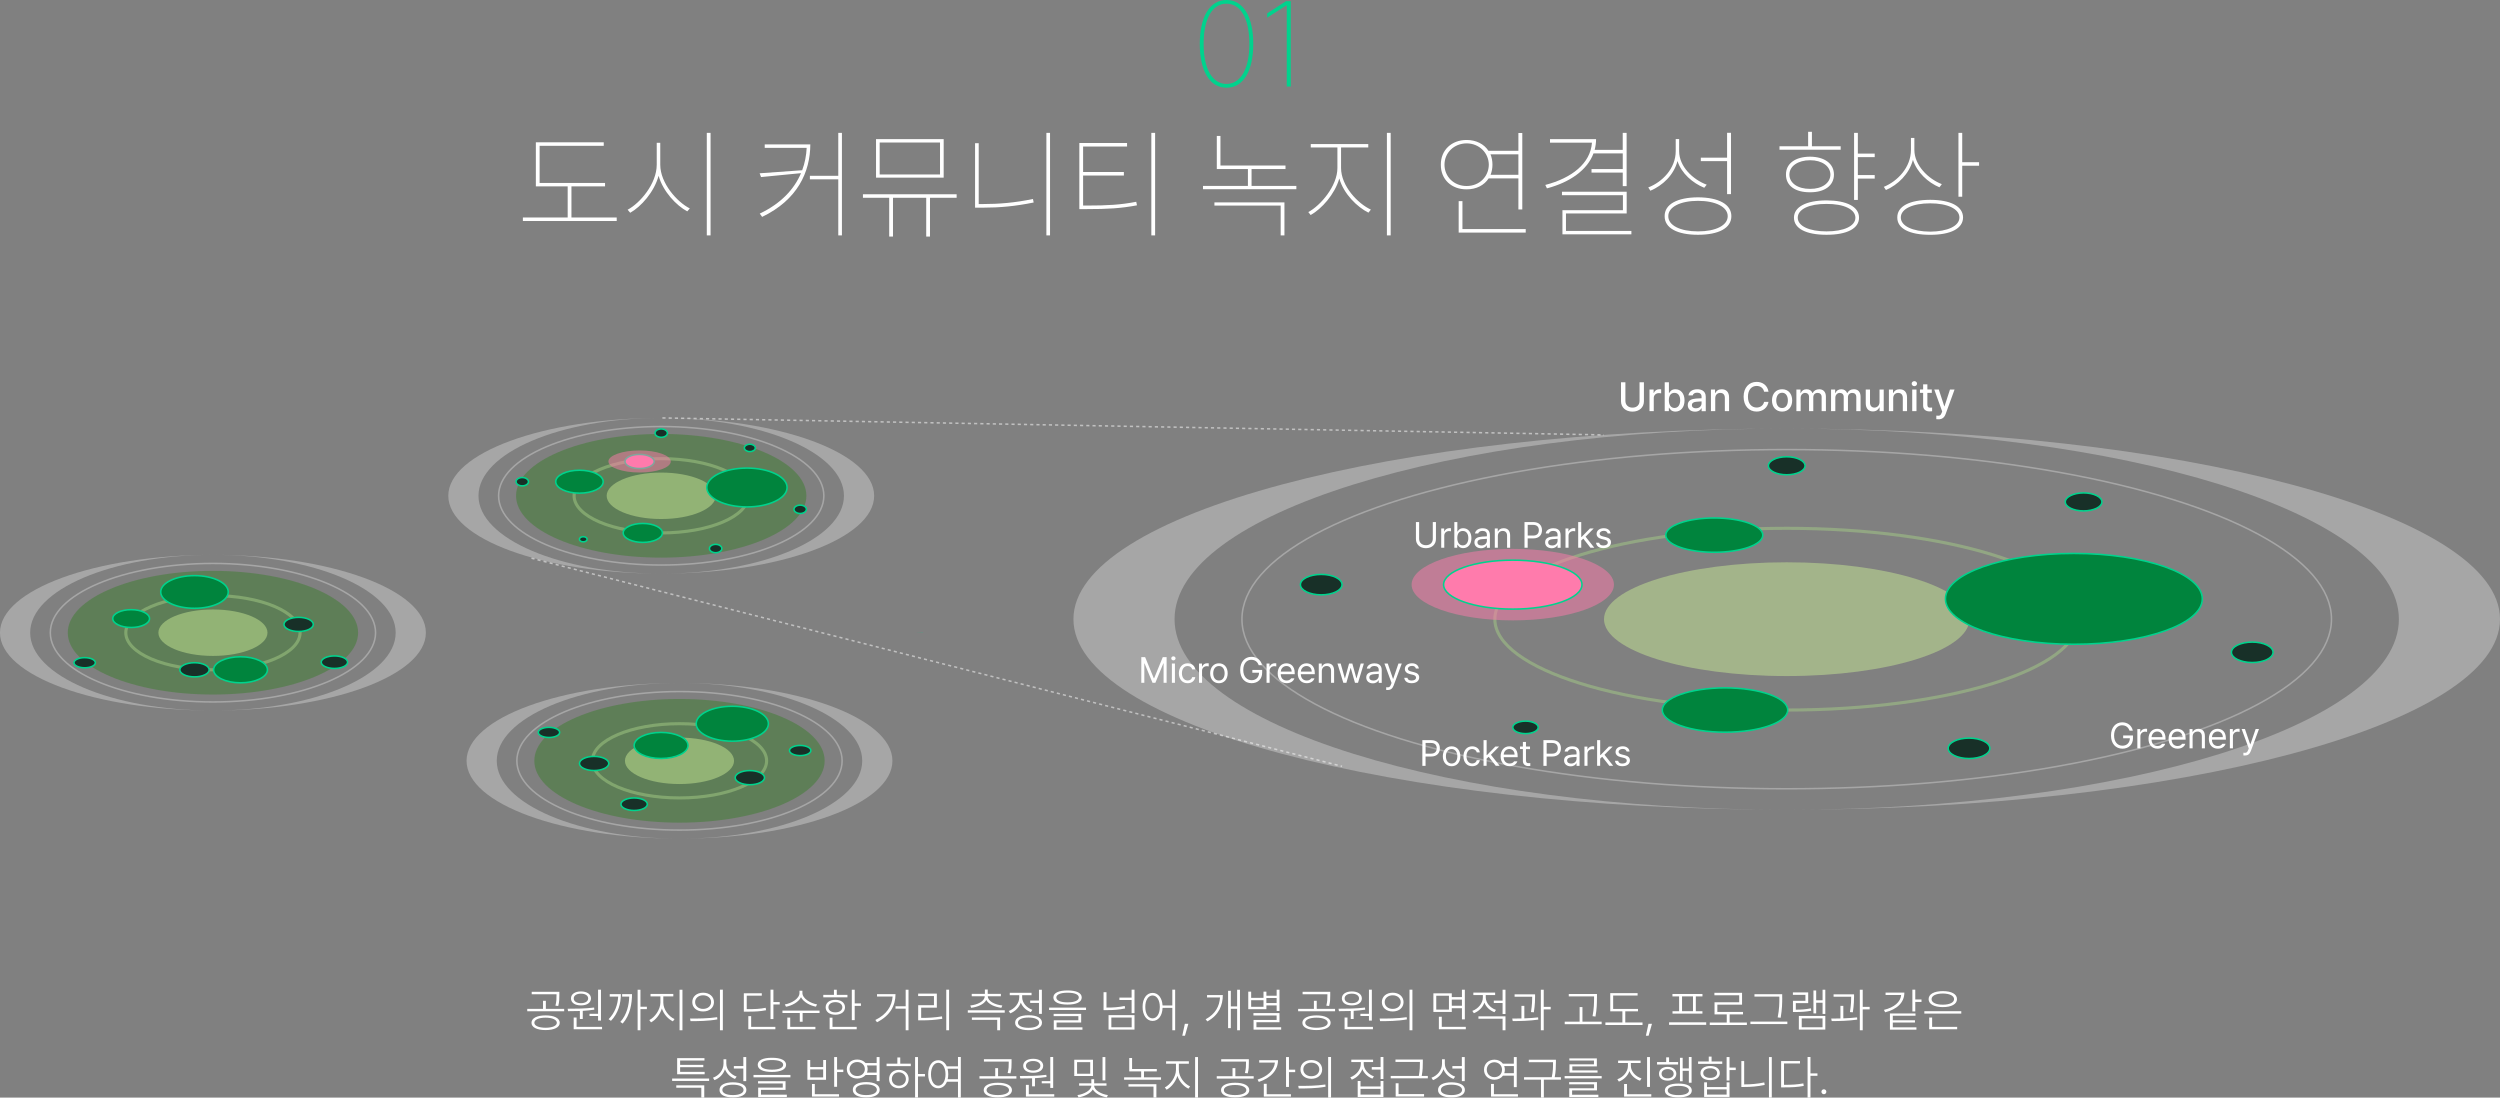 <?xml version="1.0" encoding="UTF-8"?><svg id="_레이어_2" xmlns="http://www.w3.org/2000/svg" viewBox="0 0 802 352.11"><rect x="0" y="0" width="802" height="352.11" fill="#808080" stroke="none"/><defs><style>.cls-1{fill:#00843d;}.cls-1,.cls-2,.cls-3,.cls-4,.cls-5,.cls-6,.cls-7{stroke-miterlimit:10;}.cls-1,.cls-3,.cls-4,.cls-5,.cls-6{stroke-width:.5px;}.cls-1,.cls-5,.cls-6,.cls-7{stroke:#00d38d;}.cls-8{fill:#c7e995;}.cls-8,.cls-9,.cls-2,.cls-3,.cls-10,.cls-7{opacity:.5;}.cls-8,.cls-11,.cls-10,.cls-12,.cls-13,.cls-14{stroke-width:0px;}.cls-2{stroke:#a5cd87;}.cls-2,.cls-3,.cls-4,.cls-7{fill:none;}.cls-11,.cls-4{opacity:.3;}.cls-11,.cls-13{fill:#fff;}.cls-3,.cls-4{stroke:#fff;}.cls-3,.cls-7{stroke-dasharray:0 1;}.cls-5,.cls-10{fill:#ff7bac;}.cls-12{fill:#5e7e57;}.cls-6{fill:#183028;}.cls-14{fill:#00d38d;}.cls-7{stroke-width:4px;}</style></defs><g id="_레이어_1-2"><path class="cls-13" d="M194.1,59.79h-10.78v9.98h14.52v1.13h-30.1v-1.13h14.37v-9.98h-10.21v-14.14h21.78v1.13h-20.57v11.91h20.99v1.1Z"/><path class="cls-13" d="M221.3,66.86l-.83.95c-3.48-1.87-7.75-6.31-9.19-11.42-1.44,5.26-5.65,9.93-9.11,11.87l-.83-.98c4.01-2.12,9.34-8.36,9.34-14.44v-7.03h1.13v7.03c0,5.94,5.41,11.99,9.49,14.03ZM227.95,75.52h-1.21v-32.9h1.21v32.9Z"/><path class="cls-13" d="M244.49,69.58l-.76-1.06c6.81-3.23,11.06-7.83,13.23-12.97l-12.82,1.25-.45-1.21,13.65-.98c.87-2.33,1.32-4.75,1.44-7.18h-13.46v-1.1h14.63c-.04,8.85-4.08,17.77-15.46,23.25ZM270.09,75.52h-1.17v-18h-9.11v-1.13h9.11v-13.76h1.17v32.9Z"/><path class="cls-13" d="M306.89,63.45h-8.55v12.44h-1.21v-12.44h-10.66v12.44h-1.21v-12.44h-8.43v-1.13h30.06v1.13ZM302.73,56.99h-21.7v-12.36h21.7v12.36ZM282.2,55.97h19.36v-10.25h-19.36v10.25Z"/><path class="cls-13" d="M313.98,65.46h1.32c5.22,0,10.32-.42,16.07-1.63l.23,1.13c-5.9,1.21-10.89,1.66-16.3,1.66h-2.5v-20.68h1.17v19.51ZM336.85,75.52h-1.17v-32.9h1.17v32.9Z"/><path class="cls-13" d="M364.51,64.74l.23,1.13c-5.26.98-9.38,1.21-16.11,1.21h-2.38v-21.21h15.31v1.13h-14.1v8.17h13.08v1.13h-13.08v9.64h1.17c6.65,0,10.81-.23,15.88-1.21ZM370.56,75.52h-1.21v-32.9h1.21v32.9Z"/><path class="cls-13" d="M412.39,54.23h-10.89v5.41h14.37v1.06h-29.95v-1.06h14.41v-5.41h-9.98v-10.62h1.17v9.49h20.87v1.13ZM412.05,75.52h-1.21v-9.57h-21.25v-1.02h22.46v10.59Z"/><path class="cls-13" d="M439.78,67.24l-.79.98c-3.59-1.8-7.92-5.97-9.34-10.96-1.46,5.1-5.71,9.79-9.19,11.72l-.76-.95c3.93-2.08,9.34-8.39,9.34-14.14v-6.58h-8.55v-1.1h18.45v1.1h-8.73v6.58c0,5.79,5.41,11.46,9.57,13.35ZM446.13,75.52h-1.21v-32.9h1.21v32.9Z"/><path class="cls-13" d="M488.35,67.2h-1.25v-9.98h-9.53c-1.44,2.21-3.97,3.54-7.07,3.52-4.84.04-8.32-3.18-8.28-7.9-.04-4.69,3.44-7.94,8.28-7.94,3.06,0,5.58,1.32,7,3.48h9.6v-5.71h1.25v24.54ZM463.39,52.83c0,3.82,2.99,6.84,7.11,6.84s7.07-3.03,7.11-6.84c-.04-3.78-3.06-6.81-7.11-6.84-4.12.04-7.11,3.06-7.11,6.84ZM489.45,74.61h-21.51v-10.09h1.21v8.96h20.3v1.13ZM478.78,52.83c0,1.19-.23,2.29-.6,3.25h8.92v-6.58h-8.96c.42.98.64,2.12.64,3.33Z"/><path class="cls-13" d="M521.83,59.71h-1.25v-4.35h-10.02v-1.13h10.02v-5.03h-9.38c-2.02,5.41-7.6,9.28-14.94,11.23l-.53-1.1c8.51-2.21,14.5-6.92,14.97-13.57h-13.46v-1.13h14.78c0,1.21-.17,2.34-.45,3.44h9v-5.45h1.25v17.09ZM521.83,68.48h-19.47v5.6h20.99v1.1h-22.12v-7.75h19.4v-4.8h-19.55v-1.13h20.76v7Z"/><path class="cls-13" d="M547.51,59.26l-.79.98c-3.69-1.51-7.3-4.58-8.58-8.58-1.19,4.54-4.8,7.88-8.7,9.53l-.68-1.06c4.46-1.7,8.81-6.05,8.81-11.65v-3.86h1.1v3.89c0,4.92,4.42,9.11,8.85,10.74ZM555.42,69.35c0,3.82-4.05,5.97-10.7,5.97s-10.74-2.16-10.7-5.97c-.04-3.82,4.01-6.01,10.7-6.05,6.65.04,10.7,2.23,10.7,6.05ZM535.19,69.35c-.04,2.95,3.82,4.88,9.53,4.88s9.53-1.93,9.53-4.88-3.86-4.92-9.53-4.92-9.57,1.97-9.53,4.92ZM555.3,62.28h-1.25v-10.59h-8.43v-1.1h8.43v-7.98h1.25v19.66Z"/><path class="cls-13" d="M590.48,48.03h-19.62v-1.1h9.19v-4.65h1.21v4.65h9.23v1.1ZM588.33,56.01c0,3.55-3.02,5.71-7.68,5.67-4.73.04-7.75-2.12-7.71-5.67-.04-3.55,2.99-5.71,7.71-5.75,4.65.04,7.68,2.19,7.68,5.75ZM574.04,56.01c0,2.68,2.65,4.61,6.62,4.58,3.89.04,6.5-1.89,6.54-4.58-.04-2.68-2.65-4.61-6.54-4.61s-6.62,1.93-6.62,4.61ZM596.38,69.84c0,3.48-3.89,5.48-10.44,5.48s-10.44-2-10.44-5.48,3.89-5.52,10.44-5.56c6.54.04,10.44,2.04,10.44,5.56ZM576.72,69.84c0,2.68,3.67,4.39,9.23,4.39s9.26-1.7,9.26-4.39-3.71-4.46-9.26-4.42c-5.56-.04-9.23,1.7-9.23,4.42ZM601.41,50.41h-5.41v5.75h5.41v1.13h-5.41v6.84h-1.21v-21.51h1.21v6.66h5.41v1.13Z"/><path class="cls-13" d="M622.94,59.07l-.76,1.02c-3.67-1.53-7.22-4.78-8.51-8.81-1.23,4.58-4.84,8.02-8.66,9.68l-.68-1.02c4.42-1.82,8.7-6.24,8.7-11.87v-3.82h1.1v3.86c0,4.92,4.46,9.3,8.81,10.96ZM629.75,69.77c-.04,3.55-3.93,5.56-10.55,5.56s-10.59-2-10.55-5.56c-.04-3.59,3.89-5.63,10.55-5.67,6.62.04,10.51,2.08,10.55,5.67ZM609.78,69.77c0,2.72,3.74,4.5,9.42,4.54,5.63-.04,9.38-1.82,9.38-4.54s-3.74-4.54-9.38-4.54-9.42,1.78-9.42,4.54ZM629.48,52.04h5.41v1.13h-5.41v9.94h-1.21v-20.49h1.21v9.42Z"/><path class="cls-13" d="M180.99,324.41h-11.85v-.77h5.06v-2.59h.91v2.59h5.88v.77ZM179.57,328.11c-.01,1.47-1.78,2.34-4.55,2.34s-4.52-.87-4.52-2.34,1.75-2.37,4.52-2.37,4.54.88,4.55,2.37ZM179.44,319.29c0,1.06,0,2.09-.35,3.43l-.91-.1c.35-1.34.35-2.31.35-3.33v-.34h-7.96v-.78h8.87v1.12ZM171.42,328.11c-.01.97,1.43,1.59,3.6,1.59s3.61-.62,3.61-1.59-1.44-1.64-3.61-1.64-3.61.63-3.6,1.64Z"/><path class="cls-13" d="M190.59,323.21l.07.69c-1.2.19-2.47.31-3.71.38v2.61h-.93v-2.56c-1.36.05-2.67.06-3.79.06l-.13-.79c2.42,0,5.69-.02,8.49-.38ZM189.59,320.29c-.02,1.39-1.3,2.26-3.21,2.24-1.92.02-3.21-.85-3.21-2.24s1.3-2.24,3.21-2.24,3.2.88,3.21,2.24ZM193.13,330.19h-9.09v-3.77h.93v2.99h8.17v.78ZM184.06,320.29c-.01.93.93,1.53,2.31,1.53s2.31-.6,2.31-1.53-.96-1.53-2.31-1.52c-1.39-.02-2.33.62-2.31,1.52ZM192.79,327.4h-.93v-1.46h-2.74v-.71h2.74v-7.74h.93v9.91Z"/><path class="cls-13" d="M196,327.49l-.77-.53c2.04-2.04,2.93-4.67,3.08-7.24h-2.71v-.8h3.58c-.01,2.95-.81,6.09-3.18,8.56ZM199.77,328.36l-.78-.52c2.14-2.35,2.79-5.48,2.87-8.12h-2.28v-.8h3.17c-.01,2.89-.52,6.6-2.98,9.43ZM205.46,322.95h2.06v.78h-2.06v6.77h-.91v-13h.91v5.46Z"/><path class="cls-13" d="M216.4,326.91l-.53.74c-1.5-.7-2.93-2.25-3.54-4.11-.6,1.95-2.03,3.68-3.48,4.44l-.56-.74c1.77-.87,3.55-3.35,3.57-5.6v-1.99h-3.17v-.8h7.31v.8h-3.21v1.99c0,2.23,1.78,4.48,3.61,5.28ZM218.93,330.5h-.93v-13h.93v13Z"/><path class="cls-13" d="M230.06,326.31l.07.71c-3.01.56-6.25.56-8.61.56l-.15-.83c2.43.01,5.76,0,8.68-.44ZM229.04,321.47c-.01,1.8-1.43,3.01-3.48,3.01s-3.48-1.21-3.48-3.01,1.44-3.01,3.48-3.01,3.46,1.22,3.48,3.01ZM223,321.47c-.01,1.27,1.08,2.2,2.56,2.18,1.49.01,2.56-.91,2.56-2.18s-1.08-2.18-2.56-2.18-2.58.91-2.56,2.18ZM231.89,330.51h-.93v-13.02h.93v13.02Z"/><path class="cls-13" d="M245.63,323.3l.13.78c-1.9.37-3.48.47-6.15.46h-.99v-5.9h5.76v.78h-4.83v4.32h.06c2.64,0,4.19-.07,6.01-.44ZM248.74,330.19h-8.68v-4.21h.91v3.43h7.77v.78ZM248.11,321.46h2.02v.78h-2.02v4.67h-.93v-9.43h.93v3.98Z"/><path class="cls-13" d="M262.9,324.97h-5.42v2.8h-.91v-2.8h-5.56v-.78h11.9v.78ZM262.12,322.2l-.37.74c-1.88-.34-3.99-1.46-4.79-3.05-.8,1.62-2.92,2.73-4.81,3.07l-.38-.74c2.08-.34,4.7-1.83,4.7-3.67v-.72h.94v.72c0,1.8,2.65,3.33,4.7,3.66ZM261.58,330.19h-9.01v-3.74h.93v2.96h8.08v.78Z"/><path class="cls-13" d="M271.86,319.94h-7.75v-.78h3.42v-1.65h.91v1.65h3.42v.78ZM271.08,323.14c0,1.46-1.25,2.39-3.1,2.39s-3.11-.93-3.11-2.39,1.24-2.4,3.11-2.4,3.1.94,3.1,2.4ZM265.76,323.14c-.01.97.88,1.64,2.23,1.62,1.33.01,2.21-.65,2.23-1.62-.01-.99-.9-1.65-2.23-1.65s-2.24.66-2.23,1.65ZM274.83,330.19h-8.68v-3.73h.91v2.95h7.77v.78ZM274.19,321.89h2v.8h-2v4.57h-.93v-9.76h.93v4.39Z"/><path class="cls-13" d="M281.34,327.93l-.53-.72c3.6-1.75,5.33-4.42,5.54-7.52h-5v-.77h5.93c0,3.61-1.67,6.9-5.94,9.01ZM291.45,330.5h-.91v-6.91h-3.27v-.79h3.27v-5.29h.91v13Z"/><path class="cls-13" d="M302.19,326.04l.09.8c-2.46.38-4.45.49-6.65.49h-1.08v-4.86h5.06v-2.93h-5.07v-.8h6v4.51h-5.03v3.29h.12c2.14,0,4.13-.09,6.56-.49ZM304.47,330.51h-.91v-13.02h.91v13.02Z"/><path class="cls-13" d="M322.32,324.87h-11.85v-.77h11.85v.77ZM316.85,318.84h4.23v.77h-4.19c.04,1.67,2.37,2.71,4.66,2.95l-.32.75c-2.04-.27-4.08-1.08-4.83-2.52-.77,1.44-2.82,2.26-4.85,2.52l-.29-.75c2.26-.24,4.59-1.28,4.64-2.95h-4.17v-.77h4.22v-1.4h.91v1.4ZM320.83,330.5h-.93v-3.32h-8.12v-.78h9.05v4.1Z"/><path class="cls-13" d="M331.18,323.95l-.49.75c-1.47-.55-2.67-1.67-3.21-3.07-.56,1.58-1.84,2.84-3.39,3.45l-.49-.75c1.87-.69,3.38-2.45,3.38-4.38v-.68h-3.05v-.78h6.99v.78h-3.01v.66c0,1.75,1.43,3.38,3.27,4.01ZM334.27,328.08c0,1.52-1.64,2.39-4.32,2.4-2.68-.01-4.32-.88-4.3-2.4-.01-1.52,1.62-2.39,4.3-2.39s4.32.87,4.32,2.39ZM326.56,328.08c-.01,1.02,1.31,1.64,3.39,1.64s3.41-.62,3.41-1.64-1.33-1.65-3.41-1.65-3.4.63-3.39,1.65ZM334.23,325.25h-.93v-3.51h-2.82v-.78h2.82v-3.46h.93v7.75Z"/><path class="cls-13" d="M348.4,324.01h-11.85v-.77h11.85v.77ZM347.02,319.99c0,1.47-1.69,2.28-4.55,2.28s-4.55-.81-4.55-2.28,1.69-2.26,4.55-2.26,4.55.8,4.55,2.26ZM346.84,328.03h-7.89v1.53h8.3v.77h-9.2v-3.02h7.89v-1.33h-7.93v-.74h8.83v2.79ZM338.87,319.99c0,.99,1.37,1.56,3.6,1.56s3.61-.58,3.61-1.56-1.37-1.53-3.61-1.53-3.6.59-3.6,1.53Z"/><path class="cls-13" d="M354.96,323.23h.03c2.18.01,3.89-.12,5.82-.52l.12.81c-1.99.4-3.71.53-5.94.53h-.97v-5.75h.94v4.92ZM363.95,330.3h-8.33v-4.64h8.33v4.64ZM356.52,329.54h6.52v-3.11h-6.52v3.11ZM363.95,325.01h-.93v-4.2h-3.92v-.78h3.92v-2.54h.93v7.52Z"/><path class="cls-13" d="M372.94,322.55h3.14v-5.06h.91v13.02h-.91v-7.19h-3.12c-.11,2.57-1.39,4.2-3.21,4.2s-3.23-1.75-3.21-4.5c-.01-2.74,1.31-4.5,3.21-4.5,1.78,0,3.04,1.56,3.2,4.02ZM367.41,323.02c0,2.18.94,3.67,2.33,3.67s2.33-1.49,2.33-3.67-.96-3.67-2.33-3.67-2.33,1.5-2.33,3.67Z"/><path class="cls-13" d="M380.14,332.26h-.87l.83-3.82h1.12l-1.08,3.82Z"/><path class="cls-13" d="M387.33,327.67l-.56-.68c3.18-1.72,4.44-4.27,4.61-7h-4.16v-.78h5.06c0,3.21-1.19,6.38-4.95,8.46ZM397.78,330.5h-.91v-6.87h-2.02v6.19h-.88v-11.97h.88v5h2.02v-5.35h.91v13Z"/><path class="cls-13" d="M410.46,324.32h-.91v-1.78h-3.29v1.21h-5.82v-5.63h.93v1.99h3.96v-1.99h.93v1.31h3.29v-1.93h.91v6.83ZM405.33,322.98v-2.11h-3.96v2.11h3.96ZM410.46,327.93h-7.4v1.61h7.94v.77h-8.86v-3.11h7.4v-1.43h-7.44v-.77h8.36v2.93ZM409.54,321.78v-1.62h-3.29v1.62h3.29Z"/><path class="cls-13" d="M428.29,324.41h-11.85v-.77h5.06v-2.59h.91v2.59h5.88v.77ZM426.87,328.11c-.01,1.47-1.78,2.34-4.55,2.34s-4.52-.87-4.52-2.34,1.75-2.37,4.52-2.37,4.54.88,4.55,2.37ZM426.74,319.29c0,1.06,0,2.09-.35,3.43l-.91-.1c.35-1.34.35-2.31.35-3.33v-.34h-7.96v-.78h8.87v1.12ZM418.72,328.11c-.01.97,1.43,1.59,3.6,1.59s3.61-.62,3.61-1.59-1.44-1.64-3.61-1.64-3.61.63-3.6,1.64Z"/><path class="cls-13" d="M437.89,323.21l.07.69c-1.2.19-2.47.31-3.71.38v2.61h-.93v-2.56c-1.36.05-2.67.06-3.79.06l-.13-.79c2.42,0,5.69-.02,8.49-.38ZM436.89,320.29c-.02,1.39-1.3,2.26-3.21,2.24-1.92.02-3.21-.85-3.21-2.24s1.3-2.24,3.21-2.24,3.2.88,3.21,2.24ZM440.43,330.19h-9.09v-3.77h.93v2.99h8.17v.78ZM431.36,320.29c-.01.93.93,1.53,2.31,1.53s2.31-.6,2.31-1.53-.96-1.53-2.31-1.52c-1.39-.02-2.33.62-2.31,1.52ZM440.09,327.4h-.93v-1.46h-2.74v-.71h2.74v-7.74h.93v9.91Z"/><path class="cls-13" d="M451.27,326.31l.07.71c-3.01.56-6.25.56-8.61.56l-.15-.83c2.43.01,5.76,0,8.68-.44ZM450.26,321.47c-.01,1.8-1.43,3.01-3.48,3.01s-3.48-1.21-3.48-3.01,1.45-3.01,3.48-3.01,3.46,1.22,3.48,3.01ZM444.21,321.47c-.01,1.27,1.08,2.2,2.57,2.18,1.49.01,2.56-.91,2.56-2.18s-1.08-2.18-2.56-2.18-2.58.91-2.57,2.18ZM453.1,330.51h-.93v-13.02h.93v13.02Z"/><path class="cls-13" d="M465.73,319.87h3.26v-2.37h.93v9.51h-.93v-3.57h-3.26v1.19h-5.9v-5.97h5.9v1.21ZM460.75,323.88h4.07v-4.45h-4.07v4.45ZM470.23,330.19h-8.64v-4.02h.93v3.24h7.71v.78ZM468.99,322.64v-1.97h-3.26v1.97h3.26Z"/><path class="cls-13" d="M479.91,323.98l-.49.74c-1.47-.54-2.68-1.67-3.23-3.07-.55,1.56-1.83,2.79-3.38,3.39l-.49-.74c1.86-.68,3.38-2.42,3.38-4.32v-.77h-3.05v-.78h6.99v.78h-3.01v.75c0,1.74,1.43,3.36,3.27,4.01ZM482.96,330.5h-.93v-3.7h-7.75v-.77h8.68v4.47ZM482.96,325.29h-.93v-3.52h-2.82v-.78h2.82v-3.49h.93v7.8Z"/><path class="cls-13" d="M489.01,326.69c1.49-.05,3.01-.15,4.41-.32l.06.72c-2.76.41-5.87.47-8.2.47l-.15-.81c.89,0,1.9,0,2.95-.03v-4.04h.93v4.01ZM492.46,319.53c-.01.97-.01,2.73-.4,5.22l-.93-.07c.37-2.29.4-3.92.4-4.92h-5.65v-.78h6.57v.56ZM495.23,323.01h2.23v.81h-2.23v6.68h-.93v-13h.93v5.51Z"/><path class="cls-13" d="M513.81,328.56h-11.85v-.8h4.78v-4.7h.91v4.7h6.16v.8ZM512.3,320.18c-.01,1.59-.01,3.36-.47,5.93l-.94-.12c.47-2.45.47-4.24.49-5.81v-.53h-8.12v-.78h9.05v1.31Z"/><path class="cls-13" d="M525.47,324.44h-4.08v3.57h5.53v.8h-11.91v-.8h5.45v-3.57h-3.89v-5.85h8.77v.78h-7.84v4.3h7.97v.77Z"/><path class="cls-13" d="M528.87,332.26h-.87l.83-3.82h1.12l-1.08,3.82Z"/><path class="cls-13" d="M547.35,328.77h-11.91v-.81h11.91v.81ZM546.16,319.65h-2.14v4.75h2.12v.77h-9.6v-.77h2.12v-4.75h-2.14v-.78h9.63v.78ZM543.11,324.39v-4.75h-3.51v4.75h3.51Z"/><path class="cls-13" d="M560.4,328.83h-11.91v-.8h5.45v-2.62h-3.92v-3.89h7.92v-2.24h-7.96v-.78h8.87v3.8h-7.92v2.33h8.23v.78h-4.29v2.62h5.53v.8Z"/><path class="cls-13" d="M573.38,328.52h-11.85v-.8h11.85v.8ZM571.74,320.16c-.01,1.58-.01,3.46-.5,6.34l-.96-.12c.54-2.7.54-4.67.54-6.22v-.44h-7.99v-.78h8.9v1.22Z"/><path class="cls-13" d="M580.06,321.81h-3.96v2.09c1.79,0,3.18-.1,4.83-.43l.12.78c-1.74.32-3.17.4-5.03.4h-.84v-3.6h4v-1.9h-4.02v-.78h4.91v3.43ZM585.56,330.3h-8.49v-4.38h8.49v4.38ZM577.99,329.54h6.68v-2.84h-6.68v2.84ZM585.56,325.28h-.88v-3.6h-2.05v3.41h-.88v-7.34h.88v3.14h2.05v-3.39h.88v7.78Z"/><path class="cls-13" d="M591.34,326.69c1.49-.05,3.01-.15,4.41-.32l.06.72c-2.76.41-5.87.47-8.2.47l-.15-.81c.89,0,1.9,0,2.95-.03v-4.04h.93v4.01ZM594.79,319.53c-.02.97-.02,2.73-.4,5.22l-.93-.07c.37-2.29.4-3.92.4-4.92h-5.65v-.78h6.57v.56ZM597.56,323.01h2.23v.81h-2.23v6.68h-.93v-13h.93v5.51Z"/><path class="cls-13" d="M604.76,324.75l-.4-.78c3.32-.79,5.34-2.53,5.53-4.78h-5v-.77h6.03c0,3.2-2.37,5.39-6.16,6.32ZM614.48,325.84h-7.27v1.46h7.11v.72h-7.11v1.55h7.58v.74h-8.5v-5.2h8.2v.74ZM614.42,320.63h2v.79h-2v3.05h-.93v-6.99h.93v3.14Z"/><path class="cls-13" d="M629.18,325.17h-11.85v-.77h11.85v.77ZM627.8,320.52c0,1.61-1.77,2.56-4.55,2.56s-4.55-.96-4.55-2.56,1.75-2.57,4.55-2.57,4.55.94,4.55,2.57ZM627.87,330.19h-8.98v-3.77h.94v2.99h8.03v.78ZM619.65,320.52c-.01,1.11,1.42,1.78,3.6,1.78s3.61-.68,3.61-1.78-1.43-1.78-3.61-1.8c-2.18.01-3.61.71-3.6,1.8Z"/><path class="cls-13" d="M227.49,346.76h-11.87v-.77h11.87v.77ZM225.92,352.1h-.94v-3.15h-8.03v-.77h8.98v3.92ZM226.04,344.62h-8.81v-5.16h8.76v.75h-7.81v1.4h7.44v.75h-7.44v1.5h7.87v.75Z"/><path class="cls-13" d="M236.31,345.4l-.53.72c-1.44-.55-2.65-1.66-3.21-3.1-.54,1.63-1.8,2.87-3.36,3.49l-.5-.77c1.92-.69,3.38-2.42,3.39-4.5v-1.42h.9v1.39c0,1.89,1.46,3.52,3.32,4.17ZM239.44,349.65c0,1.53-1.64,2.4-4.32,2.4s-4.32-.87-4.3-2.4c-.02-1.55,1.62-2.43,4.3-2.45,2.68.02,4.32.9,4.32,2.45ZM231.73,349.65c-.01,1.02,1.31,1.65,3.39,1.65s3.41-.63,3.41-1.65-1.33-1.68-3.41-1.68-3.4.63-3.39,1.68ZM239.39,346.82h-.93v-4.04h-3.04v-.78h3.04v-2.9h.93v7.72Z"/><path class="cls-13" d="M253.57,345.61h-11.85v-.77h11.85v.77ZM252.18,341.59c0,1.47-1.69,2.29-4.55,2.29s-4.55-.81-4.55-2.29,1.69-2.26,4.55-2.26,4.55.8,4.55,2.26ZM252.01,349.63h-7.89v1.53h8.3v.77h-9.2v-3.02h7.89v-1.33h-7.93v-.74h8.83v2.79ZM244.03,341.59c0,.99,1.37,1.56,3.6,1.56s3.61-.58,3.61-1.56-1.37-1.53-3.61-1.53-3.6.59-3.6,1.53Z"/><path class="cls-13" d="M259.92,342.32h4.16v-2.28h.91v6.37h-5.98v-6.37h.91v2.28ZM264.07,345.64v-2.57h-4.16v2.57h4.16ZM269.16,351.79h-8.68v-4.05h.91v3.27h7.77v.78ZM268.53,343.12h2v.8h-2v4.72h-.93v-9.54h.93v4.02Z"/><path class="cls-13" d="M277.66,341.03h3.57v-1.93h.93v7.72h-.93v-1.96h-3.55c-.6.71-1.55,1.14-2.67,1.13-1.95.01-3.36-1.24-3.35-3.04-.01-1.81,1.4-3.07,3.35-3.05,1.11,0,2.06.41,2.65,1.12ZM272.55,342.96c0,1.28,1.03,2.24,2.46,2.23,1.39.01,2.43-.94,2.43-2.23s-1.05-2.26-2.43-2.26-2.46.96-2.46,2.26ZM282.2,349.59c0,1.56-1.64,2.46-4.32,2.46s-4.32-.9-4.3-2.46c-.02-1.55,1.62-2.45,4.3-2.46,2.68.01,4.32.91,4.32,2.46ZM274.48,349.59c0,1.05,1.33,1.71,3.4,1.71s3.42-.66,3.42-1.71-1.34-1.71-3.42-1.71-3.4.66-3.4,1.71ZM278.34,342.96c0,.41-.07.78-.21,1.12h3.1v-2.27h-3.11c.14.35.22.74.22,1.15Z"/><path class="cls-13" d="M292.18,342.01h-7.77v-.78h3.46v-2h.93v2h3.38v.78ZM291.5,346.16c0,1.74-1.31,2.95-3.14,2.95s-3.15-1.21-3.14-2.95c-.02-1.74,1.31-2.95,3.14-2.95s3.14,1.21,3.14,2.95ZM286.1,346.16c0,1.24.96,2.15,2.26,2.14,1.3.01,2.25-.9,2.25-2.14s-.96-2.15-2.25-2.17c-1.3.02-2.26.93-2.26,2.17ZM294.49,344.53h2.24v.8h-2.24v6.77h-.93v-13h.93v5.44Z"/><path class="cls-13" d="M303.71,342.07h3.61v-2.98h.91v13.02h-.91v-5.1h-3.54c-.55,1.33-1.54,2.11-2.8,2.11-1.9,0-3.23-1.75-3.21-4.5-.01-2.74,1.31-4.5,3.21-4.5,1.2,0,2.17.71,2.73,1.95ZM298.66,344.62c0,2.18.94,3.67,2.33,3.67s2.33-1.49,2.33-3.67-.96-3.67-2.33-3.67-2.33,1.5-2.33,3.67ZM304.2,344.62c0,.57-.07,1.11-.18,1.59h3.3v-3.35h-3.33c.12.52.21,1.11.21,1.75Z"/><path class="cls-13" d="M326.06,346.01h-11.85v-.77h5.06v-2.59h.91v2.59h5.88v.77ZM324.64,349.71c-.01,1.47-1.78,2.34-4.55,2.34s-4.52-.87-4.52-2.34,1.75-2.37,4.52-2.37,4.54.88,4.55,2.37ZM324.51,340.89c0,1.06,0,2.09-.35,3.44l-.91-.1c.35-1.34.35-2.31.35-3.33v-.34h-7.96v-.78h8.87v1.12ZM316.49,349.71c-.01.97,1.43,1.59,3.6,1.59s3.61-.62,3.61-1.59-1.44-1.64-3.61-1.64-3.61.63-3.6,1.64Z"/><path class="cls-13" d="M335.66,344.81l.07.69c-1.2.19-2.47.31-3.71.38v2.61h-.93v-2.57c-1.36.05-2.67.06-3.79.06l-.13-.8c2.42,0,5.69-.01,8.49-.38ZM334.66,341.9c-.02,1.39-1.3,2.25-3.21,2.24-1.92.01-3.21-.85-3.21-2.24s1.3-2.24,3.21-2.24,3.2.88,3.21,2.24ZM338.2,351.79h-9.09v-3.77h.93v2.99h8.17v.78ZM329.13,341.9c-.01.93.93,1.53,2.31,1.53s2.31-.6,2.31-1.53-.96-1.53-2.31-1.52c-1.39-.01-2.33.62-2.31,1.52ZM337.86,349h-.93v-1.46h-2.74v-.71h2.74v-7.74h.93v9.91Z"/><path class="cls-13" d="M350.63,345.18h-6.01v-5.22h6.01v5.22ZM345.52,344.45h4.22v-3.71h-4.22v3.71ZM355.41,351.3l-.34.75c-1.84-.29-3.75-1.27-4.5-2.55-.77,1.31-2.73,2.25-4.58,2.55l-.35-.75c2.05-.25,4.45-1.53,4.45-2.95v-.07h-3.91v-.74h3.92v-1.34h.91v1.34h3.95v.74h-3.94v.07c0,1.39,2.33,2.67,4.38,2.95ZM354.6,346.6h-.91v-7.5h.91v7.5Z"/><path class="cls-13" d="M371.1,343.71h-4.11v1.89h5.47v.77h-11.85v-.77h5.47v-1.89h-3.82v-4.3h.91v3.52h7.93v.78ZM370.97,352.1h-.93v-3.52h-8.03v-.77h8.96v4.29Z"/><path class="cls-13" d="M381.79,348.51l-.53.74c-1.5-.7-2.93-2.25-3.54-4.11-.6,1.95-2.03,3.68-3.48,4.44l-.56-.74c1.77-.87,3.55-3.35,3.57-5.6v-1.99h-3.17v-.8h7.31v.8h-3.21v1.99c0,2.23,1.78,4.48,3.61,5.28ZM384.32,352.1h-.93v-13h.93v13Z"/><path class="cls-13" d="M402.18,346.01h-11.85v-.77h5.06v-2.59h.91v2.59h5.88v.77ZM400.77,349.71c-.01,1.47-1.78,2.34-4.55,2.34s-4.52-.87-4.52-2.34,1.75-2.37,4.52-2.37,4.54.88,4.55,2.37ZM400.63,340.89c0,1.06,0,2.09-.35,3.44l-.91-.1c.35-1.34.35-2.31.35-3.33v-.34h-7.96v-.78h8.87v1.12ZM392.61,349.71c-.01.97,1.43,1.59,3.6,1.59s3.61-.62,3.61-1.59-1.44-1.64-3.61-1.64-3.61.63-3.6,1.64Z"/><path class="cls-13" d="M403.83,347.08l-.4-.75c3.17-1.02,5.32-2.98,5.56-5.44h-5.04v-.78h6.04c0,3.29-2.46,5.78-6.16,6.97ZM414.13,351.79h-8.7v-4.1h.93v3.32h7.77v.78ZM413.5,343.15h2v.8h-2v4.73h-.94v-9.58h.94v4.05Z"/><path class="cls-13" d="M425.17,347.91l.07.71c-3.01.56-6.25.56-8.61.56l-.15-.83c2.43.01,5.76,0,8.68-.44ZM424.15,343.07c-.01,1.8-1.43,3.01-3.48,3.01s-3.48-1.21-3.48-3.01,1.44-3.01,3.48-3.01,3.46,1.22,3.48,3.01ZM418.11,343.07c-.01,1.27,1.08,2.2,2.56,2.18,1.49.02,2.56-.91,2.56-2.18s-1.08-2.18-2.56-2.18-2.58.91-2.56,2.18ZM427,352.11h-.93v-13.02h.93v13.02Z"/><path class="cls-13" d="M440.76,345.29l-.49.74c-1.47-.55-2.68-1.67-3.23-3.07-.55,1.56-1.84,2.81-3.38,3.39l-.49-.74c1.86-.68,3.38-2.4,3.38-4.32v-.57h-3.05v-.78h6.99v.78h-3.01v.56c0,1.74,1.43,3.38,3.27,4.01ZM436.46,348.54h6.43v-1.75h.91v5.12h-8.25v-5.12h.91v1.75ZM442.88,351.14v-1.83h-6.43v1.83h6.43ZM443.8,346.14h-.91v-3.02h-2.83v-.8h2.83v-3.23h.91v7.05Z"/><path class="cls-13" d="M456.44,340.86c0,1.1,0,2.46-.35,4.29h1.96v.78h-11.91v-.78h9.02c.35-1.86.35-3.19.35-4.29v-.19h-7.84v-.78h8.77v.97ZM456.84,351.77h-9.11v-4.26h.93v3.46h8.18v.8Z"/><path class="cls-13" d="M466.81,345.4l-.53.72c-1.44-.55-2.65-1.66-3.21-3.1-.54,1.63-1.8,2.87-3.36,3.49l-.5-.77c1.92-.69,3.38-2.42,3.39-4.5v-1.42h.9v1.39c0,1.89,1.46,3.52,3.32,4.17ZM469.94,349.65c0,1.53-1.64,2.4-4.32,2.4s-4.32-.87-4.3-2.4c-.02-1.55,1.62-2.43,4.3-2.45,2.68.02,4.32.9,4.32,2.45ZM462.23,349.65c-.01,1.02,1.31,1.65,3.39,1.65s3.41-.63,3.41-1.65-1.33-1.68-3.41-1.68-3.41.63-3.39,1.68ZM469.89,346.82h-.93v-4.04h-3.04v-.78h3.04v-2.9h.93v7.72Z"/><path class="cls-13" d="M486.57,348.75h-.93v-3.67h-3.49c-.6.81-1.57,1.3-2.73,1.3-1.95,0-3.36-1.33-3.35-3.21-.01-1.89,1.4-3.21,3.35-3.23,1.14,0,2.11.49,2.7,1.28h3.52v-2.12h.93v9.66ZM476.96,343.16c0,1.37,1.03,2.39,2.46,2.39s2.43-1.02,2.43-2.39-1.05-2.37-2.43-2.39c-1.43.01-2.46,1.03-2.46,2.39ZM486.96,351.79h-8.64v-4.07h.93v3.29h7.71v.78ZM482.76,343.16c0,.41-.07.79-.19,1.13h3.08v-2.3h-3.1c.13.35.21.75.21,1.17Z"/><path class="cls-13" d="M499.13,341.1c-.01,1.24-.01,2.58-.38,4.47h2v.79h-5.48v5.75h-.91v-5.75h-5.45v-.79h8.89c.41-1.87.41-3.27.41-4.47v-.35h-7.77v-.78h8.7v1.13Z"/><path class="cls-13" d="M513.82,345.95h-11.89v-.75h11.89v.75ZM512.32,349.8h-7.99v1.4h8.43v.71h-9.35v-2.8h7.97v-1.25h-8v-.72h8.93v2.67ZM512.27,342.1h-7.87v1.28h8.09v.71h-9.01v-2.65h7.86v-1.21h-7.9v-.69h8.83v2.56Z"/><path class="cls-13" d="M526.6,345.96l-.49.74c-1.52-.53-2.81-1.64-3.38-3.1-.55,1.56-1.84,2.78-3.39,3.38l-.5-.75c1.89-.68,3.39-2.37,3.4-4.29v-.93h-3.15v-.78h7.21v.78h-3.12v.93c0,1.83,1.53,3.41,3.42,4.02ZM529.74,351.79h-8.73v-4.04h.93v3.26h7.8v.78ZM529.31,348.68h-.93v-9.58h.93v9.58Z"/><path class="cls-13" d="M538.35,341.5h-6.77v-.78h2.93v-1.53h.93v1.53h2.9v.78ZM537.77,344.47c-.01,1.34-1.13,2.2-2.79,2.2s-2.79-.86-2.77-2.2c-.01-1.36,1.12-2.21,2.77-2.23,1.65.01,2.77.87,2.79,2.23ZM533.03,344.47c0,.87.8,1.47,1.95,1.47s1.93-.6,1.93-1.47-.78-1.5-1.93-1.5-1.95.62-1.95,1.5ZM542.73,349.84c0,1.42-1.62,2.21-4.32,2.21s-4.33-.79-4.33-2.21,1.61-2.24,4.33-2.24,4.32.81,4.32,2.24ZM535.01,349.84c-.01.91,1.3,1.47,3.4,1.47s3.39-.56,3.41-1.47c-.01-.94-1.31-1.5-3.41-1.49-2.11-.01-3.42.54-3.4,1.49ZM542.66,347.35h-.88v-3.83h-1.98v3.36h-.87v-7.53h.87v3.4h1.98v-3.66h.88v8.25Z"/><path class="cls-13" d="M552.5,341.28h-7.75v-.77h3.42v-1.55h.91v1.55h3.42v.77ZM551.72,344.24c0,1.39-1.24,2.28-3.1,2.27-1.89.01-3.11-.88-3.11-2.27s1.22-2.27,3.11-2.27,3.1.88,3.1,2.27ZM546.4,344.24c-.01.91.88,1.55,2.23,1.55s2.21-.63,2.23-1.55c-.01-.91-.9-1.55-2.23-1.53-1.34-.01-2.24.62-2.23,1.53ZM547.61,348.73h6.29v-1.52h.93v4.69h-8.14v-4.69h.91v1.52ZM553.9,351.14v-1.65h-6.29v1.65h6.29ZM554.83,342.48h2v.8h-2v3.35h-.93v-7.53h.93v3.39Z"/><path class="cls-13" d="M559.54,347.87h.12c2.03,0,4.08-.16,6.32-.63l.13.81c-2.31.49-4.35.65-6.46.65h-1.03v-8.31h.91v7.49ZM568.39,352.1h-.91v-13h.91v13Z"/><path class="cls-13" d="M578.51,347.56l.13.81c-2.05.37-3.74.46-6.26.46h-1v-8.45h6.06v.78h-5.13v6.85h.07c2.48,0,4.16-.09,6.13-.46ZM580.8,344.34h2.24v.78h-2.24v6.99h-.93v-13.02h.93v5.25Z"/><path class="cls-13" d="M584.31,350.24c0-.44.35-.8.8-.8s.78.35.78.8-.35.78-.78.78-.8-.35-.8-.78Z"/><path class="cls-14" d="M384.89,14.07c0-8.73,3.25-14.07,8.58-14.07s8.58,5.33,8.58,14.07-3.21,14.07-8.58,14.07-8.58-5.33-8.58-14.07ZM400.8,14.07c0-8.05-2.76-12.89-7.34-12.89s-7.34,4.84-7.34,12.89,2.8,12.86,7.34,12.86,7.34-4.8,7.34-12.86Z"/><path class="cls-14" d="M414.08,27.75h-1.29V1.7h-.11l-6.16,3.97v-1.4l6.05-3.89h1.51v27.38Z"/><ellipse class="cls-2" cx="573.18" cy="198.63" rx="93.63" ry="29.15"/><polygon class="cls-3" points="573.18 149.42 549.94 171.67 485.3 187.55 423.85 187.55 489.38 234.77 553.38 227.78 632.87 240.06 722.52 209.26 662.54 192.11 668.42 160.16 573.18 149.42"/><ellipse class="cls-8" cx="573.18" cy="198.63" rx="58.62" ry="18.25"/><ellipse class="cls-6" cx="668.42" cy="161.01" rx="5.88" ry="2.89"/><ellipse class="cls-6" cx="489.38" cy="233.34" rx="4.08" ry="2.01"/><ellipse class="cls-6" cx="631.66" cy="240.06" rx="6.68" ry="3.28"/><ellipse class="cls-6" cx="423.85" cy="187.55" rx="6.68" ry="3.28"/><ellipse class="cls-6" cx="722.52" cy="209.26" rx="6.68" ry="3.28"/><ellipse class="cls-1" cx="549.94" cy="171.67" rx="15.56" ry="5.5"/><ellipse class="cls-1" cx="665.3" cy="192.11" rx="41.2" ry="14.57"/><ellipse class="cls-1" cx="553.38" cy="227.78" rx="20.12" ry="7.11"/><ellipse class="cls-4" cx="573.18" cy="198.63" rx="174.76" ry="54.41"/><path class="cls-11" d="M573.18,137.49c108.46,0,196.38,27.37,196.38,61.14s-87.92,61.14-196.38,61.14c126.37,0,228.82-27.37,228.82-61.14s-102.44-61.14-228.82-61.14Z"/><path class="cls-11" d="M376.8,198.63c0-33.77,87.92-61.14,196.38-61.14-126.37,0-228.82,27.37-228.82,61.14s102.44,61.14,228.82,61.14c-108.46,0-196.38-27.37-196.38-61.14Z"/><ellipse class="cls-7" cx="174.45" cy="202.97" rx="119.66" ry="49.48"/><path class="cls-13" d="M680.82,232.66c-1.46,0-2.62,1.15-2.62,3.28s1.16,3.28,2.69,3.28c1.39,0,2.34-.93,2.37-2.39h-2.15v-.9h3.15v.89c0,2.05-1.41,3.36-3.37,3.36-2.2,0-3.68-1.63-3.68-4.23s1.49-4.23,3.61-4.23c1.74,0,3.08,1.09,3.39,2.69h-1.06c-.35-1.06-1.16-1.73-2.33-1.73Z"/><path class="cls-13" d="M685.66,233.88h.95v.95h.07c.23-.63.87-1.05,1.59-1.05.15,0,.4.01.51.02v.99c-.07-.02-.34-.07-.59-.07-.89,0-1.55.61-1.55,1.45v3.89h-.98v-6.18Z"/><path class="cls-13" d="M689.24,237.02c0-1.9,1.12-3.22,2.8-3.22,1.3,0,2.66.8,2.66,3.08v.41h-4.48c.04,1.31.81,2.03,1.91,2.03.74,0,1.21-.32,1.43-.71h1.05c-.3.93-1.21,1.57-2.48,1.57-1.79,0-2.89-1.26-2.89-3.16ZM693.71,236.47c0-1.04-.66-1.8-1.67-1.8-1.07,0-1.75.84-1.81,1.8h3.48Z"/><path class="cls-13" d="M695.68,237.02c0-1.9,1.12-3.22,2.8-3.22,1.3,0,2.66.8,2.66,3.08v.41h-4.48c.04,1.31.81,2.03,1.91,2.03.74,0,1.21-.32,1.43-.71h1.05c-.3.93-1.21,1.57-2.48,1.57-1.79,0-2.89-1.26-2.89-3.16ZM700.15,236.47c0-1.04-.66-1.8-1.67-1.8-1.07,0-1.75.84-1.81,1.8h3.48Z"/><path class="cls-13" d="M703.39,240.06h-.98v-6.18h.95v.97h.08c.3-.63.87-1.05,1.81-1.05,1.25,0,2.08.76,2.08,2.33v3.93h-.98v-3.86c0-.96-.52-1.53-1.4-1.53s-1.56.6-1.56,1.67v3.71Z"/><path class="cls-13" d="M708.6,237.02c0-1.9,1.12-3.22,2.8-3.22,1.3,0,2.66.8,2.66,3.08v.41h-4.48c.04,1.31.81,2.03,1.91,2.03.74,0,1.21-.32,1.43-.71h1.05c-.3.93-1.21,1.57-2.48,1.57-1.79,0-2.89-1.26-2.89-3.16ZM713.08,236.47c0-1.04-.66-1.8-1.67-1.8-1.07,0-1.75.84-1.81,1.8h3.48Z"/><path class="cls-13" d="M715.34,233.88h.95v.95h.07c.23-.63.87-1.05,1.59-1.05.15,0,.4.01.51.02v.99c-.07-.02-.34-.07-.59-.07-.89,0-1.55.61-1.55,1.45v3.89h-.98v-6.18Z"/><path class="cls-13" d="M719.68,242.36v-.88c.1.01.33.02.48.02.4,0,.73-.03,1.06-.93l.18-.47-2.29-6.23h1.07l1.68,4.91h.07l1.68-4.91h1.07l-2.62,7.07c-.36.97-.97,1.43-1.84,1.43-.22,0-.42-.01-.55-.02Z"/><path class="cls-13" d="M460.65,167.47v5.45c0,1.7-1.26,2.94-3.21,2.94s-3.21-1.24-3.21-2.94v-5.45h1.03v5.37c0,1.2.83,2.06,2.19,2.06s2.19-.87,2.19-2.06v-5.37h1.02Z"/><path class="cls-13" d="M462.34,169.53h.95v.95h.07c.23-.63.87-1.05,1.59-1.05.15,0,.4.01.51.02v.99c-.07-.02-.34-.07-.59-.07-.89,0-1.55.61-1.55,1.45v3.89h-.98v-6.18Z"/><path class="cls-13" d="M466.54,167.47h.98v3.04h.08c.22-.33.58-1.06,1.79-1.06,1.55,0,2.64,1.23,2.64,3.19s-1.09,3.2-2.63,3.2c-1.18,0-1.58-.73-1.8-1.07h-.11v.95h-.94v-8.24ZM469.25,174.96c1.17,0,1.79-1.02,1.79-2.34s-.59-2.29-1.79-2.29-1.75.92-1.75,2.29.63,2.34,1.75,2.34Z"/><path class="cls-13" d="M475.32,172.14c.39-.03,1.39-.08,1.67-.09v-.5c0-.79-.47-1.24-1.4-1.24-.79,0-1.25.36-1.39.83h-1.02c.12-.99,1.09-1.68,2.46-1.68.81,0,2.32.24,2.32,2.19v4.08h-.97v-.84h-.05c-.21.42-.77.99-1.84.99-1.17,0-2.11-.69-2.11-1.9,0-1.42,1.25-1.74,2.32-1.82ZM475.27,174.99c1.1,0,1.72-.74,1.72-1.51v-.63c-.29.02-1.26.1-1.56.11-.89.06-1.46.38-1.46,1.05s.55.98,1.3.98Z"/><path class="cls-13" d="M480.51,175.71h-.98v-6.18h.95v.97h.08c.3-.63.87-1.05,1.81-1.05,1.25,0,2.08.76,2.08,2.33v3.93h-.98v-3.86c0-.96-.52-1.53-1.4-1.53s-1.56.6-1.56,1.67v3.71Z"/><path class="cls-13" d="M489.06,167.47h2.8c1.93,0,2.81,1.15,2.81,2.62s-.88,2.63-2.8,2.63h-1.79v2.99h-1.02v-8.24ZM491.83,171.81c1.31,0,1.83-.74,1.83-1.72s-.52-1.71-1.84-1.71h-1.73v3.43h1.74Z"/><path class="cls-13" d="M498,172.14c.39-.03,1.39-.08,1.67-.09v-.5c0-.79-.47-1.24-1.4-1.24-.79,0-1.25.36-1.39.83h-1.02c.12-.99,1.09-1.68,2.46-1.68.81,0,2.32.24,2.32,2.19v4.08h-.97v-.84h-.05c-.21.42-.77.99-1.84.99-1.17,0-2.11-.69-2.11-1.9,0-1.42,1.25-1.74,2.32-1.82ZM497.95,174.99c1.1,0,1.72-.74,1.72-1.51v-.63c-.29.02-1.26.1-1.56.11-.89.06-1.46.38-1.46,1.05s.55.98,1.3.98Z"/><path class="cls-13" d="M502.21,169.53h.95v.95h.07c.23-.63.87-1.05,1.59-1.05.15,0,.4.01.51.02v.99c-.07-.02-.34-.07-.59-.07-.89,0-1.55.61-1.55,1.45v3.89h-.98v-6.18Z"/><path class="cls-13" d="M506.28,167.47h.98v4.79h.11l2.68-2.73h1.21l-2.61,2.64,2.8,3.54h-1.24l-2.29-2.91-.66.6v2.31h-.98v-8.24Z"/><path class="cls-13" d="M514.48,170.29c-.76,0-1.31.41-1.31.93,0,.41.33.69,1.06.86l.92.23c1.1.26,1.65.81,1.65,1.67,0,1.07-.88,1.86-2.42,1.86-1.39,0-2.22-.61-2.38-1.74h1.02c.11.6.56.89,1.33.89.88,0,1.43-.36,1.43-.95,0-.43-.31-.73-1.01-.89l-.93-.22c-1.08-.25-1.65-.84-1.65-1.66,0-1.06.92-1.82,2.29-1.82,1.28,0,2.08.68,2.21,1.68h-.96c-.14-.51-.52-.85-1.25-.85Z"/><path class="cls-13" d="M456.3,237.44h2.8c1.94,0,2.81,1.15,2.81,2.62s-.88,2.63-2.8,2.63h-1.79v2.99h-1.03v-8.24ZM459.07,241.77c1.31,0,1.83-.74,1.83-1.72s-.52-1.71-1.84-1.71h-1.73v3.43h1.74Z"/><path class="cls-13" d="M462.86,242.62c0-1.92,1.14-3.2,2.82-3.2s2.8,1.27,2.8,3.2-1.13,3.19-2.8,3.19-2.82-1.26-2.82-3.19ZM467.51,242.62c0-1.23-.58-2.33-1.82-2.33s-1.84,1.1-1.84,2.33.58,2.32,1.84,2.32,1.82-1.09,1.82-2.32Z"/><path class="cls-13" d="M469.47,242.62c0-1.88,1.12-3.2,2.8-3.2,1.32,0,2.3.77,2.46,1.95h-.98c-.14-.57-.64-1.08-1.46-1.08-1.1,0-1.84.91-1.84,2.3s.72,2.34,1.84,2.34c.73,0,1.29-.39,1.46-1.07h.98c-.16,1.1-1.06,1.95-2.44,1.95-1.75,0-2.82-1.33-2.82-3.19Z"/><path class="cls-13" d="M475.93,237.44h.98v4.79h.11l2.67-2.73h1.21l-2.61,2.64,2.8,3.54h-1.24l-2.29-2.91-.66.6v2.31h-.98v-8.24Z"/><path class="cls-13" d="M481.4,242.64c0-1.9,1.12-3.22,2.8-3.22,1.3,0,2.66.8,2.66,3.08v.41h-4.48c.04,1.31.81,2.03,1.91,2.03.74,0,1.21-.32,1.43-.71h1.05c-.3.93-1.21,1.57-2.48,1.57-1.79,0-2.89-1.26-2.89-3.16ZM485.87,242.08c0-1.04-.66-1.8-1.67-1.8-1.07,0-1.75.84-1.81,1.8h3.48Z"/><path class="cls-13" d="M490.83,240.32h-1.3v3.58c0,.8.39.92.81.92.18,0,.43-.01.58-.02v.91c-.15.02-.4.04-.68.04-.82,0-1.7-.51-1.7-1.6v-3.84h-.93v-.82h.93v-1.48h.99v1.48h1.3v.82Z"/><path class="cls-13" d="M495.14,237.44h2.8c1.94,0,2.81,1.15,2.81,2.62s-.88,2.63-2.8,2.63h-1.79v2.99h-1.03v-8.24ZM497.91,241.77c1.31,0,1.83-.74,1.83-1.72s-.52-1.71-1.84-1.71h-1.73v3.43h1.74Z"/><path class="cls-13" d="M504.08,242.1c.39-.03,1.39-.08,1.67-.09v-.5c0-.79-.47-1.24-1.4-1.24-.79,0-1.25.36-1.39.83h-1.02c.12-.99,1.09-1.68,2.46-1.68.81,0,2.32.24,2.32,2.19v4.08h-.97v-.84h-.05c-.21.42-.77.99-1.84.99-1.17,0-2.11-.69-2.11-1.9,0-1.42,1.25-1.74,2.32-1.82ZM504.03,244.95c1.1,0,1.72-.74,1.72-1.51v-.63c-.29.02-1.26.1-1.56.11-.89.06-1.46.38-1.46,1.05s.55.98,1.3.98Z"/><path class="cls-13" d="M508.29,239.5h.95v.95h.07c.23-.63.87-1.05,1.59-1.05.15,0,.4.01.51.02v.99c-.07-.02-.34-.07-.59-.07-.89,0-1.55.61-1.55,1.45v3.89h-.98v-6.18Z"/><path class="cls-13" d="M512.36,237.44h.98v4.79h.11l2.67-2.73h1.21l-2.61,2.64,2.8,3.54h-1.24l-2.29-2.91-.66.6v2.31h-.98v-8.24Z"/><path class="cls-13" d="M520.56,240.25c-.76,0-1.31.41-1.31.93,0,.41.33.69,1.06.86l.92.23c1.1.26,1.65.81,1.65,1.67,0,1.07-.88,1.86-2.42,1.86-1.39,0-2.22-.61-2.38-1.74h1.02c.11.6.56.89,1.33.89.88,0,1.43-.36,1.43-.95,0-.43-.31-.73-1.01-.89l-.93-.22c-1.08-.25-1.65-.84-1.65-1.66,0-1.06.92-1.82,2.29-1.82,1.28,0,2.08.68,2.21,1.68h-.96c-.14-.51-.52-.85-1.25-.85Z"/><path class="cls-13" d="M367.36,210.81l2.78,6.78h.1l2.78-6.78h1.23v8.24h-.97v-6.23h-.08l-2.56,6.23h-.91l-2.56-6.23h-.07v6.23h-.97v-8.24h1.23Z"/><path class="cls-13" d="M375.74,211.2c0-.36.31-.65.68-.65s.7.28.7.65-.32.65-.7.65-.68-.28-.68-.65ZM375.94,212.87h.98v6.18h-.98v-6.18Z"/><path class="cls-13" d="M378.18,215.99c0-1.88,1.12-3.2,2.8-3.2,1.32,0,2.3.77,2.46,1.95h-.98c-.14-.57-.64-1.08-1.46-1.08-1.1,0-1.84.91-1.84,2.3s.72,2.34,1.84,2.34c.73,0,1.29-.39,1.46-1.07h.98c-.16,1.1-1.06,1.95-2.44,1.95-1.75,0-2.82-1.33-2.82-3.19Z"/><path class="cls-13" d="M384.64,212.87h.95v.95h.07c.23-.63.87-1.05,1.59-1.05.15,0,.4.01.51.02v.99c-.07-.02-.34-.07-.59-.07-.89,0-1.55.61-1.55,1.45v3.89h-.98v-6.18Z"/><path class="cls-13" d="M388.22,215.99c0-1.92,1.14-3.2,2.82-3.2s2.8,1.27,2.8,3.2-1.13,3.19-2.8,3.19-2.82-1.26-2.82-3.19ZM392.86,215.99c0-1.23-.58-2.33-1.82-2.33s-1.84,1.1-1.84,2.33.58,2.32,1.84,2.32,1.82-1.09,1.82-2.32Z"/><path class="cls-13" d="M401.46,211.65c-1.46,0-2.62,1.15-2.62,3.28s1.16,3.28,2.69,3.28c1.39,0,2.34-.93,2.37-2.39h-2.15v-.9h3.15v.89c0,2.05-1.41,3.36-3.37,3.36-2.2,0-3.68-1.63-3.68-4.23s1.49-4.23,3.61-4.23c1.74,0,3.08,1.09,3.39,2.69h-1.06c-.35-1.06-1.16-1.73-2.33-1.73Z"/><path class="cls-13" d="M406.31,212.87h.95v.95h.07c.23-.63.87-1.05,1.59-1.05.15,0,.4.01.51.02v.99c-.07-.02-.34-.07-.59-.07-.89,0-1.55.61-1.55,1.45v3.89h-.98v-6.18Z"/><path class="cls-13" d="M409.88,216.01c0-1.9,1.12-3.22,2.8-3.22,1.3,0,2.66.8,2.66,3.08v.41h-4.48c.04,1.31.81,2.03,1.91,2.03.74,0,1.21-.32,1.43-.71h1.05c-.3.93-1.21,1.57-2.48,1.57-1.79,0-2.89-1.26-2.89-3.16ZM414.36,215.46c0-1.04-.66-1.8-1.67-1.8-1.07,0-1.75.84-1.81,1.8h3.48Z"/><path class="cls-13" d="M416.32,216.01c0-1.9,1.12-3.22,2.8-3.22,1.3,0,2.66.8,2.66,3.08v.41h-4.48c.04,1.31.81,2.03,1.91,2.03.74,0,1.21-.32,1.43-.71h1.05c-.3.93-1.21,1.57-2.48,1.57-1.79,0-2.89-1.26-2.89-3.16ZM420.8,215.46c0-1.04-.66-1.8-1.67-1.8-1.07,0-1.75.84-1.81,1.8h3.48Z"/><path class="cls-13" d="M424.04,219.05h-.98v-6.18h.95v.97h.08c.3-.63.87-1.05,1.81-1.05,1.25,0,2.08.76,2.08,2.33v3.93h-.98v-3.86c0-.96-.52-1.53-1.4-1.53s-1.56.6-1.56,1.67v3.71Z"/><path class="cls-13" d="M429.05,212.87h1.04l1.32,4.71h.06l1.31-4.71h1.05l1.29,4.69h.07l1.32-4.69h1.02l-1.88,6.18h-.97l-1.34-4.71h-.09l-1.33,4.71h-.98l-1.88-6.18Z"/><path class="cls-13" d="M440.62,215.48c.39-.03,1.39-.08,1.67-.09v-.5c0-.79-.47-1.24-1.4-1.24-.79,0-1.25.36-1.39.83h-1.02c.12-.99,1.09-1.68,2.46-1.68.81,0,2.32.24,2.32,2.19v4.08h-.97v-.84h-.05c-.21.42-.77.99-1.84.99-1.17,0-2.11-.69-2.11-1.9,0-1.42,1.25-1.74,2.32-1.82ZM440.58,218.32c1.1,0,1.72-.74,1.72-1.51v-.63c-.29.02-1.26.1-1.56.11-.89.06-1.46.38-1.46,1.05s.55.98,1.3.98Z"/><path class="cls-13" d="M444.69,221.35v-.88c.1.01.33.02.48.02.4,0,.73-.03,1.06-.93l.18-.47-2.29-6.23h1.07l1.68,4.91h.07l1.68-4.91h1.07l-2.62,7.07c-.36.97-.97,1.43-1.84,1.43-.22,0-.42-.01-.55-.02Z"/><path class="cls-13" d="M452.96,213.62c-.76,0-1.31.41-1.31.93,0,.41.33.69,1.06.86l.92.23c1.1.26,1.65.81,1.65,1.67,0,1.07-.88,1.86-2.42,1.86-1.39,0-2.22-.61-2.38-1.74h1.02c.11.6.56.89,1.33.89.88,0,1.43-.36,1.43-.95,0-.43-.31-.73-1.01-.89l-.93-.22c-1.08-.25-1.65-.84-1.65-1.66,0-1.06.92-1.82,2.29-1.82,1.28,0,2.08.68,2.21,1.68h-.96c-.14-.51-.52-.85-1.25-.85Z"/><path class="cls-13" d="M527.37,122.64v6.09c0,1.94-1.46,3.32-3.67,3.32s-3.68-1.38-3.68-3.32v-6.09h1.41v5.97c0,1.25.87,2.16,2.28,2.16s2.26-.91,2.26-2.16v-5.97h1.41Z"/><path class="cls-13" d="M529.16,124.96h1.32v1.1h.08c.26-.74.95-1.2,1.76-1.2.17,0,.43.01.58.03v1.3c-.11-.03-.43-.08-.72-.08-.95,0-1.65.65-1.65,1.56v4.23h-1.37v-6.94Z"/><path class="cls-13" d="M534.03,122.64h1.36v3.44h.08c.26-.43.72-1.21,2-1.21,1.67,0,2.93,1.32,2.93,3.58s-1.23,3.59-2.92,3.59c-1.27,0-1.75-.77-2.01-1.23h-.1v1.09h-1.33v-9.26ZM537.17,130.88c1.2,0,1.83-1.06,1.83-2.46s-.61-2.39-1.83-2.39-1.8.95-1.8,2.39.65,2.46,1.8,2.46Z"/><path class="cls-13" d="M544.03,127.86c.46-.03,1.5-.09,1.83-.1v-.55c-.01-.78-.49-1.24-1.42-1.24-.81,0-1.29.37-1.43.88h-1.36c.13-1.15,1.2-1.98,2.84-1.98,1.1,0,2.72.41,2.72,2.42v4.62h-1.33v-.95h-.05c-.27.52-.91,1.1-2.06,1.1-1.32,0-2.34-.75-2.34-2.11,0-1.58,1.34-1.99,2.6-2.08ZM544.08,130.97c1.11,0,1.78-.74,1.78-1.57v-.64c-.32.03-1.32.1-1.64.12-.89.06-1.46.4-1.46,1.09s.55,1.01,1.32,1.01Z"/><path class="cls-13" d="M550.24,131.9h-1.37v-6.94h1.32v1.14h.08c.33-.74,1.01-1.23,2.05-1.23,1.43,0,2.37.9,2.37,2.62v4.41h-1.36v-4.25c0-1.01-.55-1.61-1.47-1.61s-1.61.63-1.61,1.74v4.12Z"/><path class="cls-13" d="M563.53,123.81c-1.6,0-2.79,1.23-2.79,3.47s1.2,3.46,2.79,3.46c1.16,0,2.15-.65,2.39-1.83h1.42c-.29,1.84-1.79,3.12-3.82,3.12-2.42,0-4.17-1.8-4.17-4.76s1.76-4.76,4.17-4.76c1.96,0,3.5,1.15,3.82,3.15h-1.42c-.23-1.19-1.21-1.85-2.39-1.85Z"/><path class="cls-13" d="M568.45,128.46c0-2.16,1.28-3.59,3.25-3.59s3.23,1.43,3.23,3.59-1.28,3.58-3.23,3.58-3.25-1.43-3.25-3.58ZM573.55,128.46c0-1.33-.6-2.47-1.85-2.47s-1.88,1.14-1.88,2.47.6,2.44,1.88,2.44,1.85-1.11,1.85-2.44Z"/><path class="cls-13" d="M576.28,124.96h1.32v1.14h.08c.29-.78.97-1.23,1.89-1.23s1.57.46,1.87,1.23h.08c.33-.75,1.07-1.23,2.08-1.23,1.25,0,2.15.79,2.15,2.38v4.65h-1.37v-4.53c0-.93-.59-1.33-1.3-1.33-.88,0-1.38.6-1.38,1.43v4.42h-1.36v-4.6c0-.75-.52-1.25-1.27-1.25s-1.42.64-1.42,1.57v4.28h-1.37v-6.94Z"/><path class="cls-13" d="M587.4,124.96h1.32v1.14h.08c.29-.78.97-1.23,1.89-1.23s1.57.46,1.87,1.23h.08c.33-.75,1.07-1.23,2.08-1.23,1.25,0,2.15.79,2.15,2.38v4.65h-1.37v-4.53c0-.93-.59-1.33-1.3-1.33-.88,0-1.38.6-1.38,1.43v4.42h-1.36v-4.6c0-.75-.52-1.25-1.27-1.25s-1.42.64-1.42,1.57v4.28h-1.37v-6.94Z"/><path class="cls-13" d="M602.94,124.96h1.36v6.94h-1.33v-1.2h-.08c-.32.74-1.04,1.29-2.07,1.29-1.34,0-2.29-.89-2.29-2.62v-4.41h1.37v4.25c0,.95.58,1.55,1.41,1.55.75,0,1.64-.55,1.64-1.74v-4.05Z"/><path class="cls-13" d="M607.33,131.9h-1.37v-6.94h1.32v1.14h.08c.33-.74,1.01-1.23,2.05-1.23,1.43,0,2.37.9,2.37,2.62v4.41h-1.36v-4.25c0-1.01-.55-1.61-1.47-1.61s-1.61.63-1.61,1.74v4.12Z"/><path class="cls-13" d="M613.26,123.08c0-.45.4-.81.87-.81s.86.36.86.81-.4.81-.86.81-.87-.36-.87-.81ZM613.44,124.96h1.37v6.94h-1.37v-6.94Z"/><path class="cls-13" d="M619.72,126.04h-1.42v3.81c0,.78.4.92.83.93.19,0,.5-.03.69-.04v1.19c-.19.03-.49.05-.86.05-1.07,0-2.03-.59-2.02-1.85v-4.09h-1.02v-1.09h1.02v-1.66h1.36v1.66h1.42v1.09Z"/><path class="cls-13" d="M621.17,134.47v-1.14c.15.01.42.03.61.03.42,0,.78-.04,1.1-.91l.17-.46-2.54-7.03h1.46l1.75,5.38h.08l1.75-5.38h1.47l-2.86,7.86c-.4,1.1-1.11,1.69-2.25,1.69-.28,0-.55-.01-.73-.04Z"/><ellipse class="cls-6" cx="573.18" cy="149.42" rx="5.88" ry="2.89"/><g class="cls-9"><path class="cls-13" d="M514.56,139.77h-.11s0-.5,0-.5h.11s0,.5,0,.5ZM513.45,139.75l-1-.02v-.5s1.01.02,1.01.02v.5ZM511.45,139.71l-1-.02v-.5s1.01.02,1.01.02v.5ZM509.45,139.67l-1-.02v-.5s1.01.02,1.01.02v.5ZM507.45,139.64l-1-.02v-.5s1.01.02,1.01.02v.5ZM505.45,139.6l-1-.02v-.5s1.01.02,1.01.02v.5ZM503.45,139.57l-1-.02v-.5s1.01.02,1.01.02v.5ZM501.45,139.53l-1-.02v-.5s1.01.02,1.01.02v.5ZM499.45,139.49l-1-.02v-.5s1.01.02,1.01.02v.5ZM497.45,139.46l-1-.02v-.5s1.01.02,1.01.02v.5ZM495.45,139.42l-1-.02v-.5s1.01.02,1.01.02v.5ZM493.45,139.38l-1-.02v-.5s1.01.02,1.01.02v.5ZM491.45,139.35l-1-.02v-.5s1.01.02,1.01.02v.5ZM489.45,139.31l-1-.02v-.5s1.01.02,1.01.02v.5ZM487.45,139.28l-1-.02v-.5s1.01.02,1.01.02v.5ZM485.45,139.24l-1-.02v-.5s1.01.02,1.01.02v.5ZM483.45,139.21l-1-.02v-.5s1.01.02,1.01.02v.5ZM481.45,139.17l-1-.02v-.5s1.01.02,1.01.02v.5ZM479.45,139.13l-1-.02v-.5s1.01.02,1.01.02v.5ZM477.45,139.1l-1-.02v-.5s1.01.02,1.01.02v.5ZM475.45,139.06l-1-.02v-.5s1.01.02,1.01.02v.5ZM473.45,139.02l-1-.02v-.5s1.01.02,1.01.02v.5ZM471.45,138.99l-1-.02v-.5s1.01.02,1.01.02v.5ZM469.45,138.95l-1-.02v-.5s1.01.02,1.01.02v.5ZM467.45,138.92l-1-.02v-.5s1.01.02,1.01.02v.5ZM465.45,138.88l-1-.02v-.5s1.01.02,1.01.02v.5ZM463.45,138.84l-1-.02v-.5s1.01.02,1.01.02v.5ZM461.45,138.81l-1-.02v-.5s1.01.02,1.01.02v.5ZM459.46,138.77l-1-.02v-.5s1.01.02,1.01.02v.5ZM457.46,138.74l-1-.02v-.5s1.01.02,1.01.02v.5ZM455.46,138.7l-1-.02v-.5s1.01.02,1.01.02v.5ZM453.46,138.66l-1-.02v-.5s1.01.02,1.01.02v.5ZM451.46,138.63l-1-.02v-.5s1.01.02,1.01.02v.5ZM449.46,138.59l-1-.02v-.5s1.01.02,1.01.02v.5ZM447.46,138.56l-1-.02v-.5s1.01.02,1.01.02v.5ZM445.46,138.52l-1-.02v-.5s1.01.02,1.01.02v.5ZM443.46,138.48l-1-.02v-.5s1.01.02,1.01.02v.5ZM441.46,138.45l-1-.02v-.5s1.01.02,1.01.02v.5ZM439.46,138.41l-1-.02v-.5s1.01.02,1.01.02v.5ZM437.46,138.38l-1-.02v-.5s1.01.02,1.01.02v.5ZM435.46,138.34l-1-.02v-.5s1.01.02,1.01.02v.5ZM433.46,138.3l-1-.02v-.5s1.01.02,1.01.02v.5ZM431.46,138.27l-1-.02v-.5s1.01.02,1.01.02v.5ZM429.46,138.23l-1-.02v-.5s1.01.02,1.01.02v.5ZM427.46,138.2l-1-.02v-.5s1.01.02,1.01.02v.5ZM425.46,138.16l-1-.02v-.5s1.01.02,1.01.02v.5ZM423.46,138.12l-1-.02v-.5s1.01.02,1.01.02v.5ZM421.46,138.09l-1-.02v-.5s1.01.02,1.01.02v.5ZM419.46,138.05l-1-.02v-.5s1.01.02,1.01.02v.5ZM417.46,138.02l-1-.02v-.5s1.01.02,1.01.02v.5ZM415.46,137.98l-1-.02v-.5s1.01.02,1.01.02v.5ZM413.46,137.94l-1-.02v-.5s1.01.02,1.01.02v.5ZM411.46,137.91l-1-.02v-.5s1.01.02,1.01.02v.5ZM409.46,137.87l-1-.02v-.5s1.01.02,1.01.02v.5ZM407.46,137.83l-1-.02v-.5s1.01.02,1.01.02v.5ZM405.46,137.8l-1-.02v-.5s1.01.02,1.01.02v.5ZM403.46,137.76l-1-.02v-.5s1.01.02,1.01.02v.5ZM401.46,137.73l-1-.02v-.5s1.01.02,1.01.02v.5ZM399.47,137.69l-1-.02v-.5s1.01.02,1.01.02v.5ZM397.47,137.66l-1-.02v-.5s1.01.02,1.01.02v.5ZM395.47,137.62l-1-.02v-.5s1.01.02,1.01.02v.5ZM393.47,137.58l-1-.02v-.5s1.01.02,1.01.02v.5ZM391.47,137.55l-1-.02v-.5s1.01.02,1.01.02v.5ZM389.47,137.51l-1-.02v-.5s1.01.02,1.01.02v.5ZM387.47,137.47l-1-.02v-.5s1.01.02,1.01.02v.5ZM385.47,137.44l-1-.02v-.5s1.01.02,1.01.02v.5ZM383.47,137.4l-1-.02v-.5s1.01.02,1.01.02v.5ZM381.47,137.37l-1-.02v-.5s1.01.02,1.01.02v.5ZM379.47,137.33l-1-.02v-.5s1.01.02,1.01.02v.5ZM377.47,137.29l-1-.02v-.5s1.01.02,1.01.02v.5ZM375.47,137.26l-1-.02v-.5s1.01.02,1.01.02v.5ZM373.47,137.22l-1-.02v-.5s1.01.02,1.01.02v.5ZM371.47,137.19l-1-.02v-.5s1.01.02,1.01.02v.5ZM369.47,137.15l-1-.02v-.5s1.01.02,1.01.02v.5ZM367.47,137.11l-1-.02v-.5s1.01.02,1.01.02v.5ZM365.47,137.08l-1-.02v-.5s1.01.02,1.01.02v.5ZM363.47,137.04l-1-.02v-.5s1.01.02,1.01.02v.5ZM361.47,137.01l-1-.02v-.5s1.01.02,1.01.02v.5ZM359.47,136.97l-1-.02v-.5s1.01.02,1.01.02v.5ZM357.47,136.93l-1-.02v-.5s1.01.02,1.01.02v.5ZM355.47,136.9l-1-.02v-.5s1.01.02,1.01.02v.5ZM353.47,136.86l-1-.02v-.5s1.01.02,1.01.02v.5ZM351.47,136.83l-1-.02v-.5s1.01.02,1.01.02v.5ZM349.47,136.79l-1-.02v-.5s1.01.02,1.01.02v.5ZM347.47,136.75l-1-.02v-.5s1.01.02,1.01.02v.5ZM345.47,136.72l-1-.02v-.5s1.01.02,1.01.02v.5ZM343.47,136.68l-1-.02v-.5s1.01.02,1.01.02v.5ZM341.47,136.65l-1-.02v-.5s1.01.02,1.01.02v.5ZM339.47,136.61l-1-.02v-.5s1.01.02,1.01.02v.5ZM337.48,136.57l-1-.02v-.5s1.01.02,1.01.02v.5ZM335.48,136.54l-1-.02v-.5s1.01.02,1.01.02v.5ZM333.48,136.5l-1-.02v-.5s1.01.02,1.01.02v.5ZM331.48,136.47l-1-.02v-.5s1.01.02,1.01.02v.5ZM329.48,136.43l-1-.02v-.5s1.01.02,1.01.02v.5ZM327.48,136.39l-1-.02v-.5s1.01.02,1.01.02v.5ZM325.48,136.36l-1-.02v-.5s1.01.02,1.01.02v.5ZM323.48,136.32l-1-.02v-.5s1.01.02,1.01.02v.5ZM321.48,136.29l-1-.02v-.5s1.01.02,1.01.02v.5ZM319.48,136.25l-1-.02v-.5s1.01.02,1.01.02v.5ZM317.48,136.21l-1-.02v-.5s1.01.02,1.01.02v.5ZM315.48,136.18l-1-.02v-.5s1.01.02,1.01.02v.5ZM313.48,136.14l-1-.02v-.5s1.01.02,1.01.02v.5ZM311.48,136.11l-1-.02v-.5s1.01.02,1.01.02v.5ZM309.48,136.07l-1-.02v-.5s1.01.02,1.01.02v.5ZM307.48,136.03l-1-.02v-.5s1.01.02,1.01.02v.5ZM305.48,136l-1-.02v-.5s1.01.02,1.01.02v.5ZM303.48,135.96l-1-.02v-.5s1.01.02,1.01.02v.5ZM301.48,135.92l-1-.02v-.5s1.01.02,1.01.02v.5ZM299.48,135.89l-1-.02v-.5s1.01.02,1.01.02v.5ZM297.48,135.85l-1-.02v-.5s1.01.02,1.01.02v.5ZM295.48,135.82l-1-.02v-.5s1.01.02,1.01.02v.5ZM293.48,135.78l-1-.02v-.5s1.01.02,1.01.02v.5ZM291.48,135.75l-1-.02v-.5s1.01.02,1.01.02v.5ZM289.48,135.71l-1-.02v-.5s1.01.02,1.01.02v.5ZM287.48,135.67l-1-.02v-.5s1.01.02,1.01.02v.5ZM285.48,135.64l-1-.02v-.5s1.01.02,1.01.02v.5ZM283.48,135.6l-1-.02v-.5s1.01.02,1.01.02v.5ZM281.48,135.56l-1-.02v-.5s1.01.02,1.01.02v.5ZM279.48,135.53l-1-.02v-.5s1.01.02,1.01.02v.5ZM277.49,135.49l-1-.02v-.5s1.01.02,1.01.02v.5ZM275.49,135.46l-1-.02v-.5s1.01.02,1.01.02v.5ZM273.49,135.42l-1-.02v-.5s1.01.02,1.01.02v.5ZM271.49,135.38l-1-.02v-.5s1.01.02,1.01.02v.5ZM269.49,135.35l-1-.02v-.5s1.01.02,1.01.02v.5ZM267.49,135.31l-1-.02v-.5s1.01.02,1.01.02v.5ZM265.49,135.28l-1-.02v-.5s1.01.02,1.01.02v.5ZM263.49,135.24l-1-.02v-.5s1.01.02,1.01.02v.5ZM261.49,135.2l-1-.02v-.5s1.01.02,1.01.02v.5ZM259.49,135.17l-1-.02v-.5s1.01.02,1.01.02v.5ZM257.49,135.13l-1-.02v-.5s1.01.02,1.01.02v.5ZM255.49,135.1l-1-.02v-.5s1.01.02,1.01.02v.5ZM253.49,135.06l-1-.02v-.5s1.01.02,1.01.02v.5ZM251.49,135.02l-1-.02v-.5s1.01.02,1.01.02v.5ZM249.49,134.99l-1-.02v-.5s1.01.02,1.01.02v.5ZM247.49,134.95l-1-.02v-.5s1.01.02,1.01.02v.5ZM245.49,134.92l-1-.02v-.5s1.01.02,1.01.02v.5ZM243.49,134.88l-1-.02v-.5s1.01.02,1.01.02v.5ZM241.49,134.84l-1-.02v-.5s1.01.02,1.01.02v.5ZM239.49,134.81l-1-.02v-.5s1.01.02,1.01.02v.5ZM237.49,134.77l-1-.02v-.5s1.01.02,1.01.02v.5ZM235.49,134.74l-1-.02v-.5s1.01.02,1.01.02v.5ZM233.49,134.7l-1-.02v-.5s1.01.02,1.01.02v.5ZM231.49,134.66l-1-.02v-.5s1.01.02,1.01.02v.5ZM229.49,134.63l-1-.02v-.5s1.01.02,1.01.02v.5ZM227.49,134.59l-1-.02v-.5s1.01.02,1.01.02v.5ZM225.49,134.56l-1-.02v-.5s1.01.02,1.01.02v.5ZM223.49,134.52l-1-.02v-.5s1.01.02,1.01.02v.5ZM221.49,134.48l-1-.02v-.5s1.01.02,1.01.02v.5ZM219.49,134.45l-1-.02v-.5s1.01.02,1.01.02v.5ZM217.49,134.41l-1-.02v-.5s1.01.02,1.01.02v.5ZM215.5,134.38l-1-.02v-.5s1.01.02,1.01.02v.5ZM213.5,134.34l-1-.02v-.5s1.01.02,1.01.02v.5Z"/></g><g class="cls-9"><path class="cls-13" d="M430.47,246.07l-.45-.11.12-.48.45.11-.12.48ZM429.05,245.71l-.97-.25.12-.48.97.25-.12.48ZM427.11,245.21l-.97-.25.12-.48.97.25-.12.48ZM425.18,244.71l-.97-.25.12-.48.97.25-.12.48ZM423.24,244.21l-.97-.25.12-.48.97.25-.12.48ZM421.3,243.72l-.97-.25.12-.48.97.25-.12.48ZM419.37,243.22l-.97-.25.12-.48.97.25-.12.48ZM417.43,242.72l-.97-.25.12-.48.97.25-.12.48ZM415.49,242.22l-.97-.25.12-.48.97.25-.12.48ZM413.55,241.73l-.97-.25.12-.48.97.25-.12.48ZM411.62,241.23l-.97-.25.12-.48.97.25-.12.48ZM409.68,240.73l-.97-.25.12-.48.97.25-.12.48ZM407.74,240.23l-.97-.25.12-.48.97.25-.12.48ZM405.81,239.74l-.97-.25.12-.48.97.25-.12.48ZM403.87,239.24l-.97-.25.12-.48.97.25-.12.48ZM401.93,238.74l-.97-.25.12-.48.97.25-.12.48ZM399.99,238.25l-.97-.25.12-.48.97.25-.12.48ZM398.06,237.75l-.97-.25.12-.48.97.25-.12.48ZM396.12,237.25l-.97-.25.12-.48.97.25-.12.48ZM394.18,236.75l-.97-.25.12-.48.97.25-.12.48ZM392.25,236.26l-.97-.25.12-.48.97.25-.12.48ZM390.31,235.76l-.97-.25.12-.48.97.25-.12.48ZM388.37,235.26l-.97-.25.12-.48.97.25-.12.48ZM386.43,234.76l-.97-.25.12-.48.97.25-.12.48ZM384.5,234.27l-.97-.25.12-.48.97.25-.12.48ZM382.56,233.77l-.97-.25.12-.48.97.25-.12.48ZM380.62,233.27l-.97-.25.12-.48.97.25-.12.48ZM378.69,232.77l-.97-.25.12-.48.97.25-.12.48ZM376.75,232.28l-.97-.25.12-.48.97.25-.12.48ZM374.81,231.78l-.97-.25.12-.48.97.25-.12.48ZM372.87,231.28l-.97-.25.12-.48.97.25-.12.48ZM370.94,230.79l-.97-.25.12-.48.97.25-.12.48ZM369,230.29l-.97-.25.12-.48.97.25-.12.48ZM367.06,229.79l-.97-.25.12-.48.97.25-.12.48ZM365.12,229.29l-.97-.25.12-.48.97.25-.12.48ZM363.19,228.8l-.97-.25.12-.48.97.25-.12.48ZM361.25,228.3l-.97-.25.12-.48.97.25-.12.48ZM359.31,227.8l-.97-.25.12-.48.97.25-.12.48ZM357.38,227.3l-.97-.25.12-.48.97.25-.12.48ZM355.44,226.81l-.97-.25.12-.48.97.25-.12.48ZM353.5,226.31l-.97-.25.12-.48.97.25-.12.48ZM351.56,225.81l-.97-.25.12-.48.97.25-.12.48ZM349.63,225.32l-.97-.25.12-.48.97.25-.12.48ZM347.69,224.82l-.97-.25.12-.48.97.25-.12.48ZM345.75,224.32l-.97-.25.12-.48.97.25-.12.48ZM343.82,223.82l-.97-.25.12-.48.97.25-.12.48ZM341.88,223.33l-.97-.25.12-.48.97.25-.12.48ZM339.94,222.83l-.97-.25.12-.48.97.25-.12.48ZM338,222.33l-.97-.25.12-.48.97.25-.12.48ZM336.07,221.83l-.97-.25.12-.48.97.25-.12.48ZM334.13,221.34l-.97-.25.12-.48.97.25-.12.48ZM332.19,220.84l-.97-.25.12-.48.97.25-.12.48ZM330.26,220.34l-.97-.25.12-.48.97.25-.12.48ZM328.32,219.84l-.97-.25.12-.48.97.25-.12.48ZM326.38,219.35l-.97-.25.12-.48.97.25-.12.48ZM324.44,218.85l-.97-.25.12-.48.97.25-.12.48ZM322.51,218.35l-.97-.25.12-.48.97.25-.12.48ZM320.57,217.86l-.97-.25.12-.48.97.25-.12.48ZM318.63,217.36l-.97-.25.12-.48.97.25-.12.48ZM316.7,216.86l-.97-.25.12-.48.97.25-.12.48ZM314.76,216.36l-.97-.25.12-.48.97.25-.12.48ZM312.82,215.87l-.97-.25.12-.48.97.25-.12.48ZM310.88,215.37l-.97-.25.12-.48.97.25-.12.48ZM308.95,214.87l-.97-.25.12-.48.97.25-.12.48ZM307.01,214.37l-.97-.25.12-.48.97.25-.12.48ZM305.07,213.88l-.97-.25.12-.48.97.25-.12.48ZM303.13,213.38l-.97-.25.12-.48.97.25-.12.48ZM301.2,212.88l-.97-.25.12-.48.97.25-.12.48ZM299.26,212.38l-.97-.25.12-.48.97.25-.12.48ZM297.32,211.89l-.97-.25.12-.48.97.25-.12.48ZM295.39,211.39l-.97-.25.12-.48.97.25-.12.48ZM293.45,210.89l-.97-.25.12-.48.97.25-.12.48ZM291.51,210.4l-.97-.25.12-.48.97.25-.12.48ZM289.57,209.9l-.97-.25.12-.48.97.25-.12.48ZM287.64,209.4l-.97-.25.12-.48.97.25-.12.48ZM285.7,208.9l-.97-.25.12-.48.97.25-.12.48ZM283.76,208.41l-.97-.25.12-.48.97.25-.12.48ZM281.83,207.91l-.97-.25.12-.48.97.25-.12.48ZM279.89,207.41l-.97-.25.12-.48.97.25-.12.48ZM277.95,206.91l-.97-.25.12-.48.97.25-.12.48ZM276.01,206.42l-.97-.25.12-.48.97.25-.12.48ZM274.08,205.92l-.97-.25.12-.48.97.25-.12.48ZM272.14,205.42l-.97-.25.12-.48.97.25-.12.48ZM270.2,204.92l-.97-.25.12-.48.97.25-.12.48ZM268.27,204.43l-.97-.25.12-.48.97.25-.12.48ZM266.33,203.93l-.97-.25.12-.48.97.25-.12.48ZM264.39,203.43l-.97-.25.12-.48.97.25-.12.48ZM262.45,202.94l-.97-.25.12-.48.97.25-.12.48ZM260.52,202.44l-.97-.25.12-.48.97.25-.12.48ZM258.58,201.94l-.97-.25.12-.48.97.25-.12.48ZM256.64,201.44l-.97-.25.12-.48.97.25-.12.48ZM254.71,200.95l-.97-.25.12-.48.97.25-.12.48ZM252.77,200.45l-.97-.25.12-.48.97.25-.12.48ZM250.83,199.95l-.97-.25.12-.48.97.25-.12.48ZM248.89,199.46l-.97-.25.12-.48.97.25-.12.48ZM246.96,198.96l-.97-.25.12-.48.97.25-.12.48ZM245.02,198.46l-.97-.25.12-.48.97.25-.12.48ZM243.08,197.96l-.97-.25.12-.48.97.25-.12.48ZM241.15,197.47l-.97-.25.12-.48.97.25-.12.48ZM239.21,196.97l-.97-.25.12-.48.97.25-.12.48ZM237.27,196.47l-.97-.25.12-.48.97.25-.12.48ZM235.33,195.97l-.97-.25.12-.48.97.25-.12.48ZM233.4,195.48l-.97-.25.12-.48.97.25-.12.48ZM231.46,194.98l-.97-.25.12-.48.97.25-.12.48ZM229.52,194.48l-.97-.25.12-.48.97.25-.12.48ZM227.58,193.98l-.97-.25.12-.48.97.25-.12.48ZM225.65,193.49l-.97-.25.12-.48.97.25-.12.48ZM223.71,192.99l-.97-.25.12-.48.97.25-.12.48ZM221.77,192.49l-.97-.25.12-.48.97.25-.12.48ZM219.84,192l-.97-.25.12-.48.97.25-.12.48ZM217.9,191.5l-.97-.25.12-.48.97.25-.12.48ZM215.96,191l-.97-.25.12-.48.97.25-.12.48ZM214.02,190.5l-.97-.25.12-.48.97.25-.12.48ZM212.09,190.01l-.97-.25.12-.48.97.25-.12.48ZM210.15,189.51l-.97-.25.12-.48.97.25-.12.48ZM208.21,189.01l-.97-.25.12-.48.97.25-.12.48ZM206.28,188.51l-.97-.25.12-.48.97.25-.12.48ZM204.34,188.02l-.97-.25.12-.48.97.25-.12.48ZM202.4,187.52l-.97-.25.12-.48.97.25-.12.48ZM200.46,187.02l-.97-.25.12-.48.97.25-.12.48ZM198.53,186.52l-.97-.25.12-.48.97.25-.12.48ZM196.59,186.03l-.97-.25.12-.48.97.25-.12.48ZM194.65,185.53l-.97-.25.12-.48.97.25-.12.48ZM192.72,185.03l-.97-.25.12-.48.97.25-.12.48ZM190.78,184.54l-.97-.25.12-.48.97.25-.12.48ZM188.84,184.04l-.97-.25.12-.48.97.25-.12.48ZM186.9,183.54l-.97-.25.12-.48.97.25-.12.48ZM184.97,183.04l-.97-.25.12-.48.97.25-.12.48ZM183.03,182.55l-.97-.25.12-.48.97.25-.12.48ZM181.09,182.05l-.97-.25.12-.48.97.25-.12.48ZM179.16,181.55l-.97-.25.12-.48.97.25-.12.48ZM177.22,181.05l-.97-.25.12-.48.97.25-.12.48ZM175.28,180.56l-.97-.25.12-.48.97.25-.12.48ZM173.34,180.06l-.97-.25.12-.48.97.25-.12.48ZM171.41,179.56l-.97-.25.12-.48.97.25-.12.48Z"/></g><ellipse class="cls-12" cx="212.12" cy="159.05" rx="46.57" ry="19.84"/><ellipse class="cls-2" cx="212.12" cy="159.05" rx="27.95" ry="11.91"/><polygon class="cls-3" points="212.12 138.95 205.18 148.04 185.89 154.53 167.54 154.53 187.11 173.81 206.21 170.96 229.94 175.97 256.7 163.39 238.8 156.39 240.55 143.34 212.12 138.95"/><ellipse class="cls-8" cx="212.12" cy="159.05" rx="17.5" ry="7.45"/><ellipse class="cls-6" cx="240.55" cy="143.69" rx="1.76" ry="1.18"/><ellipse class="cls-6" cx="187.11" cy="173" rx="1.22" ry=".82"/><ellipse class="cls-6" cx="229.58" cy="175.97" rx="1.99" ry="1.34"/><ellipse class="cls-6" cx="212.12" cy="138.95" rx="1.99" ry="1.34"/><ellipse class="cls-6" cx="167.54" cy="154.53" rx="1.99" ry="1.34"/><ellipse class="cls-6" cx="256.7" cy="163.39" rx="1.99" ry="1.34"/><ellipse class="cls-5" cx="205.18" cy="148.04" rx="4.7" ry="2.27"/><ellipse class="cls-1" cx="239.62" cy="156.39" rx="12.88" ry="6.23"/><ellipse class="cls-1" cx="185.89" cy="154.53" rx="7.61" ry="3.68"/><ellipse class="cls-1" cx="206.21" cy="170.96" rx="6.29" ry="3.04"/><ellipse class="cls-4" cx="212.12" cy="159.05" rx="52.17" ry="22.22"/><path class="cls-11" d="M212.12,134.08c32.38,0,58.62,11.18,58.62,24.97s-26.25,24.97-58.62,24.97c37.72,0,68.31-11.18,68.31-24.97s-30.58-24.97-68.31-24.97Z"/><path class="cls-11" d="M153.5,159.05c0-13.79,26.25-24.97,58.62-24.97-37.72,0-68.31,11.18-68.31,24.97s30.58,24.97,68.31,24.97c-32.38,0-58.62-11.18-58.62-24.97Z"/><ellipse class="cls-12" cx="68.31" cy="202.97" rx="46.57" ry="19.84"/><ellipse class="cls-2" cx="68.31" cy="202.97" rx="27.95" ry="11.91"/><ellipse class="cls-8" cx="68.31" cy="202.97" rx="17.5" ry="7.45"/><ellipse class="cls-6" cx="27.16" cy="212.6" rx="3.43" ry="1.63"/><ellipse class="cls-6" cx="107.28" cy="212.43" rx="4.23" ry="2.01"/><ellipse class="cls-1" cx="62.39" cy="189.9" rx="10.83" ry="5.24"/><ellipse class="cls-1" cx="77.16" cy="214.87" rx="8.64" ry="4.18"/><ellipse class="cls-6" cx="95.8" cy="200.31" rx="4.7" ry="2.27"/><ellipse class="cls-1" cx="42.07" cy="198.44" rx="5.9" ry="2.86"/><ellipse class="cls-6" cx="62.39" cy="214.87" rx="4.7" ry="2.27"/><ellipse class="cls-4" cx="68.31" cy="202.97" rx="52.17" ry="22.22"/><path class="cls-11" d="M68.31,178c32.38,0,58.62,11.18,58.62,24.97s-26.25,24.97-58.62,24.97c37.72,0,68.31-11.18,68.31-24.97s-30.58-24.97-68.31-24.97Z"/><path class="cls-11" d="M9.68,202.97c0-13.79,26.25-24.97,58.62-24.97-37.72,0-68.31,11.18-68.31,24.97s30.58,24.97,68.31,24.97c-32.38,0-58.62-11.18-58.62-24.97Z"/><ellipse class="cls-12" cx="217.98" cy="244.07" rx="46.57" ry="19.84"/><ellipse class="cls-2" cx="217.98" cy="244.07" rx="27.95" ry="11.91"/><ellipse class="cls-8" cx="217.98" cy="244.07" rx="17.5" ry="7.45"/><ellipse class="cls-6" cx="176.11" cy="234.96" rx="3.43" ry="1.63"/><ellipse class="cls-6" cx="256.7" cy="240.77" rx="3.43" ry="1.63"/><ellipse class="cls-6" cx="203.43" cy="257.99" rx="4.23" ry="2.01"/><ellipse class="cls-1" cx="212.07" cy="239.14" rx="8.64" ry="4.18"/><ellipse class="cls-6" cx="240.55" cy="249.47" rx="4.7" ry="2.27"/><ellipse class="cls-1" cx="234.92" cy="232.17" rx="11.58" ry="5.6"/><ellipse class="cls-6" cx="190.59" cy="244.92" rx="4.7" ry="2.27"/><ellipse class="cls-4" cx="217.98" cy="244.07" rx="52.17" ry="22.22"/><path class="cls-11" d="M217.98,219.1c32.38,0,58.62,11.18,58.62,24.97s-26.25,24.97-58.62,24.97c37.72,0,68.31-11.18,68.31-24.97s-30.58-24.97-68.31-24.97Z"/><path class="cls-11" d="M159.36,244.07c0-13.79,26.25-24.97,58.62-24.97-37.72,0-68.31,11.18-68.31,24.97s30.58,24.97,68.31,24.97c-32.38,0-58.62-11.18-58.62-24.97Z"/><ellipse class="cls-10" cx="485.3" cy="187.55" rx="32.46" ry="11.47"/><ellipse class="cls-5" cx="485.3" cy="187.55" rx="22.2" ry="7.85"/><ellipse class="cls-10" cx="205.18" cy="148.04" rx="10" ry="3.54"/></g></svg>